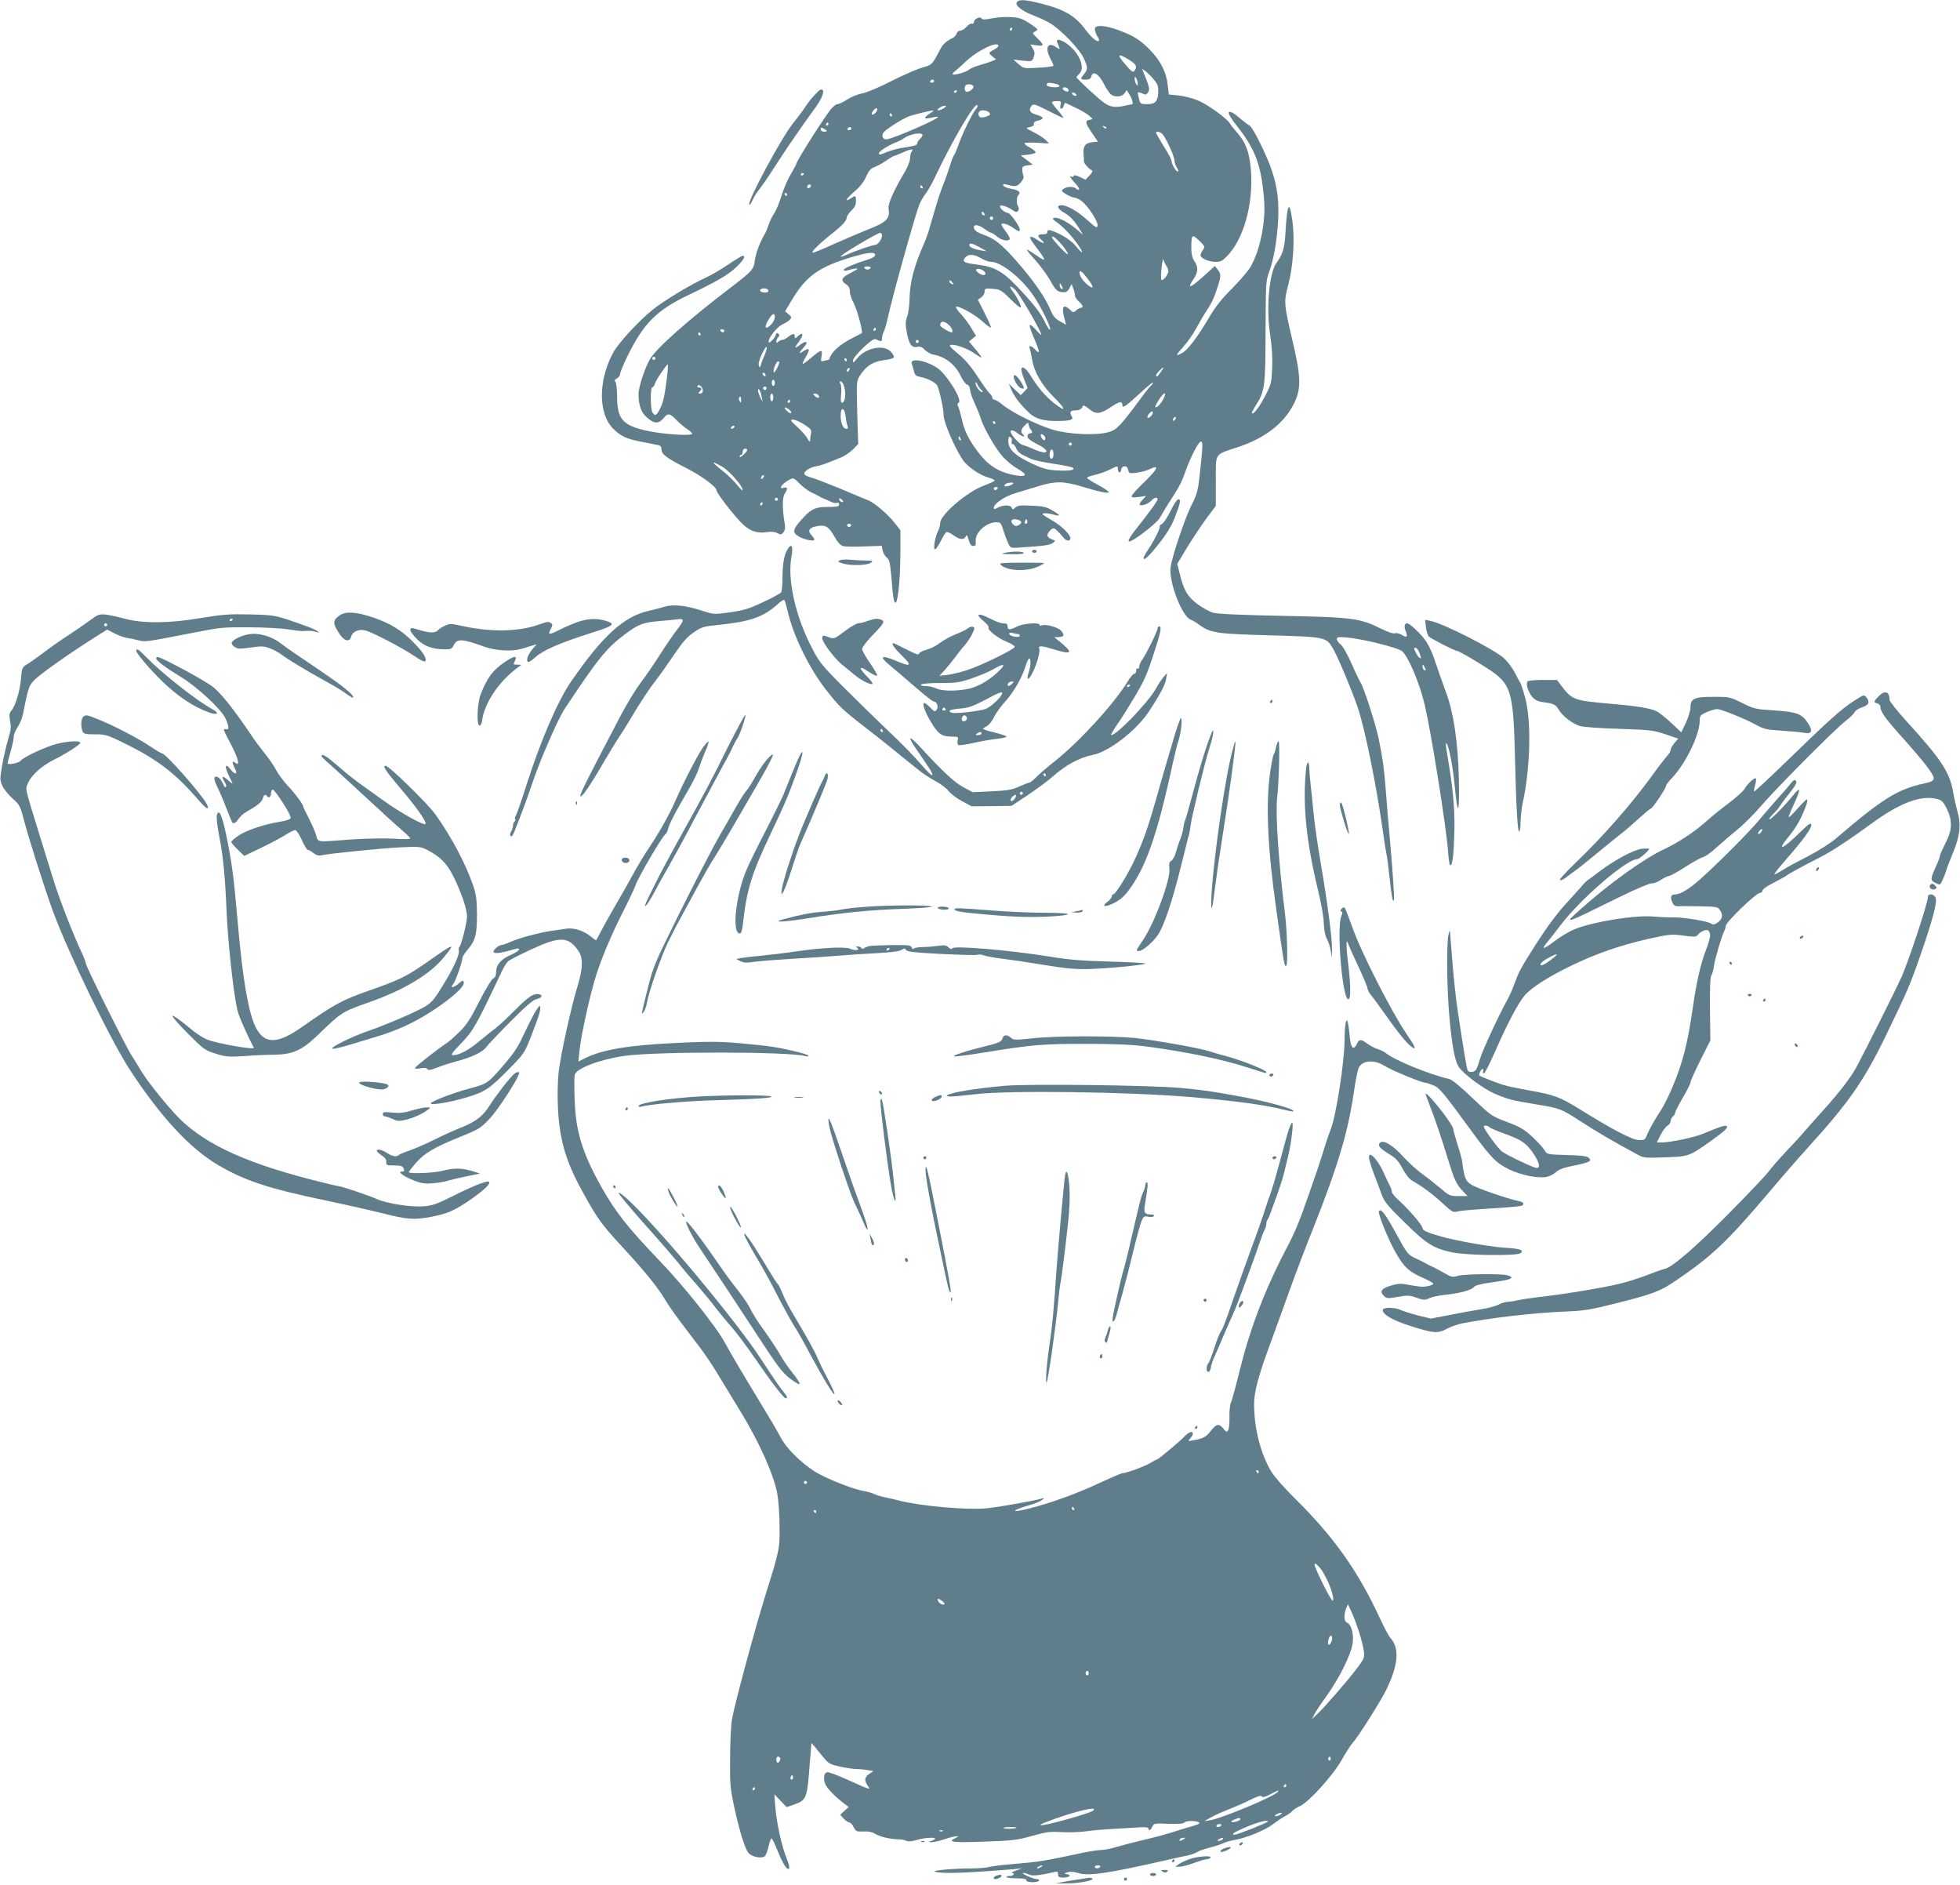 <?xml version="1.0" standalone="no"?>
<!DOCTYPE svg PUBLIC "-//W3C//DTD SVG 20010904//EN"
 "http://www.w3.org/TR/2001/REC-SVG-20010904/DTD/svg10.dtd">
<svg version="1.0" xmlns="http://www.w3.org/2000/svg"
 width="1280pt" height="1231pt" viewBox="0 0 1280 1231"
 preserveAspectRatio="xMidYMid meet">
<g transform="translate(0,1231) scale(0.1,-0.1)"
fill="#607d8b" stroke="none">
<path d="M6641 12296 c-16 -19 32 -58 106 -86 32 -12 81 -34 108 -50 71 -41
199 -174 224 -233 26 -60 26 -68 1 -100 -27 -33 -25 -37 11 -37 23 0 32 5 36
21 10 39 46 19 80 -45 17 -33 39 -66 49 -73 27 -20 71 -16 88 8 l14 21 15 -24
c20 -30 30 -68 20 -69 -4 0 -17 -3 -28 -5 -76 -19 -110 -16 -152 13 -38 26
-183 160 -183 169 0 2 9 13 20 24 39 39 -2 136 -82 194 -40 29 -74 35 -64 11
22 -54 22 -52 -8 -32 -54 36 -74 -5 -36 -76 11 -20 20 -41 20 -46 0 -4 -44
-11 -97 -13 -97 -6 -98 -5 -132 24 l-33 29 61 -7 c60 -6 61 -6 71 22 9 23 8
35 -5 57 l-16 27 40 -6 c50 -8 52 2 6 46 -35 34 -35 34 -13 46 20 11 19 13
-36 50 -49 32 -68 39 -123 42 -35 3 -91 -1 -125 -8 -47 -9 -63 -9 -68 0 -10
16 -50 -5 -50 -25 0 -8 -6 -12 -13 -9 -7 2 -23 -7 -35 -21 -12 -14 -30 -25
-41 -25 -10 0 -21 -9 -24 -20 -3 -11 -16 -24 -29 -30 -28 -11 -61 -40 -71 -60
-4 -8 -20 -37 -35 -65 -27 -46 -33 -51 -88 -66 -33 -9 -123 -48 -200 -87 -79
-41 -163 -76 -193 -82 -30 -5 -74 -24 -99 -40 -25 -17 -53 -30 -63 -30 -9 0
-30 -17 -46 -37 -56 -73 -223 -337 -223 -354 0 -3 -16 -33 -35 -65 -20 -33
-47 -96 -61 -141 -13 -44 -35 -97 -48 -116 -13 -19 -29 -52 -36 -73 -7 -22
-17 -46 -21 -54 -34 -55 -62 -129 -69 -178 -8 -63 -16 -71 -165 -185 -270
-206 -478 -390 -520 -462 -34 -57 -75 -183 -75 -230 1 -74 17 -118 56 -152 47
-41 75 -42 108 -3 29 35 41 33 91 -20 17 -17 45 -40 63 -52 17 -11 32 -24 32
-30 0 -17 -205 -3 -308 22 -148 35 -182 77 -182 223 0 47 -5 88 -11 94 -8 8
-5 14 10 22 12 7 21 20 21 30 0 9 20 59 45 110 107 219 192 305 402 405 179
85 259 132 311 181 49 48 64 75 42 75 -5 0 -46 -25 -92 -56 -45 -31 -114 -71
-153 -89 -93 -42 -265 -146 -341 -206 -93 -74 -225 -218 -261 -284 -98 -185
-96 -400 4 -497 52 -49 85 -64 184 -83 46 -9 94 -18 107 -21 15 -3 22 -12 22
-29 0 -31 36 -58 167 -124 99 -51 193 -121 193 -144 0 -16 93 -138 156 -205
55 -59 107 -78 177 -66 25 4 48 1 64 -7 22 -12 27 -11 40 6 10 14 12 31 8 55
-16 89 -17 171 -1 195 22 33 20 48 -4 40 -42 -13 -13 28 39 55 21 11 27 9 61
-26 21 -22 55 -47 76 -58 22 -10 46 -22 54 -27 8 -5 22 -12 30 -15 8 -3 27
-11 43 -19 15 -8 34 -12 42 -9 9 4 15 0 15 -10 0 -13 -12 -16 -70 -16 -85 0
-112 -12 -172 -79 -61 -67 -65 -87 -25 -112 35 -21 94 -35 104 -25 4 3 -4 17
-17 31 -29 31 -16 51 40 60 52 9 73 -4 110 -70 21 -37 40 -57 56 -61 14 -4 76
-5 139 -2 l113 4 6 -30 c4 -17 16 -38 27 -47 17 -13 22 -32 30 -125 11 -143
18 -179 30 -167 15 15 29 167 29 325 l0 146 -40 51 c-41 52 -129 127 -165 142
-11 4 -90 37 -175 73 -85 35 -174 70 -197 76 -23 6 -45 16 -49 22 -10 16 32
46 74 53 34 6 55 13 169 60 23 10 56 33 75 52 l33 34 -4 107 c-2 59 -4 153 -5
209 -1 97 0 103 29 144 39 55 83 80 153 88 30 3 57 11 59 18 3 7 -7 24 -21 38
-48 48 -164 23 -219 -46 -22 -28 -27 -30 -27 -14 0 26 127 148 146 141 8 -3
21 -9 29 -12 11 -4 15 0 15 16 0 12 5 31 11 42 6 12 19 57 29 102 31 140 167
627 202 726 7 19 25 51 40 71 15 19 44 69 63 110 114 241 257 485 277 473 5
-4 2 -15 -10 -28 -22 -25 -93 -171 -116 -241 -10 -27 -22 -55 -27 -61 -5 -6
-16 -36 -25 -65 -9 -30 -28 -85 -44 -124 -15 -38 -37 -104 -49 -145 -12 -41
-29 -100 -38 -130 -8 -30 -21 -68 -28 -85 -52 -121 -66 -161 -84 -230 -12 -45
-21 -112 -21 -154 -1 -42 -7 -94 -15 -116 -12 -32 -13 -52 -4 -100 14 -81 32
-108 68 -100 21 4 32 0 51 -20 13 -13 39 -28 59 -31 75 -14 141 -66 175 -139
14 -29 33 -55 42 -57 10 -2 18 -15 19 -33 1 -16 15 -57 31 -90 15 -33 33 -76
38 -95 19 -63 98 -200 144 -251 25 -28 69 -64 99 -81 63 -35 60 -53 -6 -43
-113 17 -187 63 -258 159 -59 79 -87 137 -102 211 -8 33 -18 68 -23 79 -7 13
-6 21 3 27 27 17 -84 193 -144 229 -83 52 -179 64 -162 22 4 -9 10 -30 14 -47
5 -24 13 -31 44 -37 44 -9 88 -31 105 -51 13 -15 45 -157 44 -196 0 -45 69
-208 125 -293 30 -45 112 -102 171 -117 23 -7 40 -16 38 -20 -3 -4 -34 -18
-68 -31 -110 -39 -288 -191 -288 -245 0 -14 -7 -39 -15 -55 -9 -16 -18 -51
-22 -76 -8 -59 7 -53 42 16 14 27 29 52 35 55 6 4 26 -5 45 -19 39 -30 73 -34
82 -8 6 13 10 7 19 -23 8 -29 16 -40 30 -40 16 0 18 6 16 34 -4 55 70 121 136
121 26 0 30 -5 46 -57 10 -32 25 -70 32 -85 14 -27 15 -28 92 -22 140 9 180
15 198 29 18 13 18 14 -8 24 -16 6 -28 17 -28 25 0 16 26 46 41 46 9 0 36 -25
67 -64 16 -20 42 -21 42 -1 0 26 -61 85 -129 123 -52 29 -61 38 -44 40 12 2
39 -1 59 -7 54 -15 53 -7 -2 25 -40 24 -62 29 -136 32 -73 4 -92 1 -107 -12
-16 -15 -19 -15 -24 -1 -8 19 -53 20 -89 1 -23 -12 -28 -13 -28 -1 0 26 74 76
145 96 39 12 106 32 149 45 107 33 161 33 281 -3 118 -36 175 -47 175 -36 0 5
-31 26 -70 47 -38 20 -70 41 -70 46 0 5 23 13 50 19 28 6 73 22 100 36 48 24
50 24 50 6 0 -29 18 -35 22 -9 4 32 42 31 46 -1 4 -22 7 -23 53 -18 27 3 65
13 84 22 69 34 60 8 -27 -78 -49 -46 -88 -90 -88 -97 0 -9 12 -10 48 -5 l47 7
-24 -26 c-14 -14 -22 -29 -18 -32 10 -11 57 6 75 26 17 21 42 27 42 11 0 -12
-51 -82 -132 -184 -62 -78 -74 -106 -35 -86 50 26 168 121 181 147 8 15 29 50
47 79 78 120 95 151 120 223 37 103 89 202 103 197 12 -5 12 -25 -8 -207 -12
-112 -17 -133 -53 -205 -44 -86 -127 -332 -138 -408 -14 -94 74 -323 132 -344
10 -3 32 -16 48 -28 81 -59 112 -64 486 -74 346 -10 351 -11 395 -87 31 -53
125 -277 161 -384 47 -140 120 -499 163 -800 11 -80 23 -152 25 -160 3 -8 12
-78 20 -154 14 -129 20 -156 28 -145 5 6 -10 223 -28 419 -8 91 -20 226 -25
300 -11 146 -19 199 -45 330 -19 95 -97 338 -119 372 -8 13 -36 70 -61 128
-27 61 -57 113 -71 123 -13 10 -24 26 -24 34 0 13 11 15 68 10 100 -8 333 -67
359 -89 42 -39 113 -206 147 -349 43 -184 140 -792 152 -951 4 -54 10 -98 14
-98 15 0 22 48 27 188 6 142 -4 278 -33 457 -8 50 -17 106 -20 125 -3 21 -2
31 3 25 16 -17 42 -155 54 -285 19 -205 32 -172 26 65 -6 235 -36 429 -83 552
-14 38 -36 100 -49 138 -41 126 -63 174 -94 214 -35 45 -97 101 -111 101 -18
0 -22 -22 -10 -51 16 -38 7 -46 -25 -25 -14 9 -34 14 -45 11 -11 -4 -46 8 -87
28 -142 71 -186 77 -668 86 -244 5 -406 12 -432 20 -22 6 -68 31 -101 55 -66
49 -91 91 -117 197 l-17 67 62 103 c35 57 91 143 126 190 l64 86 0 161 c0 189
-11 171 140 221 181 59 307 157 371 287 47 96 46 170 -9 404 -58 248 -59 257
-28 373 31 120 42 289 27 406 -19 150 -35 128 -46 -66 -6 -105 -17 -142 -59
-200 -48 -66 -68 -298 -41 -470 11 -74 16 -148 13 -215 -4 -98 -6 -107 -46
-184 -41 -77 -76 -123 -87 -112 -2 2 11 28 30 57 55 87 59 120 60 481 1 310 2
328 23 383 30 82 51 202 59 337 6 125 -4 212 -39 320 -30 96 -125 287 -147
300 -11 5 -41 28 -66 50 -49 43 -79 52 -68 23 3 -10 27 -45 53 -78 119 -152
156 -251 175 -475 13 -145 -26 -336 -89 -444 -15 -25 -69 -88 -119 -139 -68
-67 -109 -119 -152 -192 -76 -129 -139 -211 -175 -230 -46 -24 -45 -19 8 41
28 31 65 84 83 118 18 33 48 86 68 116 36 54 49 83 77 169 18 58 18 74 -4 101
l-18 23 -80 -72 c-82 -74 -104 -79 -60 -14 31 45 33 78 6 118 -14 21 -20 47
-20 87 0 87 5 92 51 47 38 -37 39 -40 25 -61 -9 -12 -16 -28 -16 -35 0 -19 54
-43 98 -43 33 0 46 7 75 37 108 111 171 334 157 551 -9 125 -33 192 -95 261
-18 20 -36 43 -41 52 -18 34 -151 130 -213 154 -35 14 -92 29 -126 32 l-62 6
-7 60 c-8 83 -45 157 -112 227 -66 69 -111 97 -212 134 -92 33 -152 35 -152 6
0 -12 7 -32 16 -46 9 -13 14 -27 11 -30 -11 -12 -48 19 -87 71 -67 91 -138
133 -288 171 -108 27 -145 30 -161 10z m-31 -176 c0 -5 -5 -10 -11 -10 -5 0
-7 5 -4 10 3 6 8 10 11 10 2 0 4 -4 4 -10z m-90 -110 c0 -5 -13 -16 -30 -25
-36 -19 -36 -22 -7 -45 l22 -18 -30 -12 c-16 -7 -52 -18 -79 -26 -26 -7 -55
-19 -65 -27 -18 -17 -100 -41 -109 -32 -3 3 3 12 14 19 10 8 41 36 69 62 74
73 215 141 215 104z m853 -90 c47 -30 54 -43 38 -69 -11 -18 -21 -11 -71 49
-48 57 -37 63 33 20z m162 -129 c23 -27 30 -44 29 -75 -1 -66 -17 -86 -69 -86
-49 0 -50 1 -60 49 -8 36 -10 35 42 14 6 -2 16 5 22 16 11 20 6 37 -34 135 -8
19 -8 19 16 1 13 -10 38 -34 54 -54z m-105 -26 c0 -17 -2 -17 -10 -5 -5 8 -10
24 -10 35 0 17 2 17 10 5 5 -8 10 -24 10 -35z m-1330 15 c0 -5 -7 -10 -16 -10
-8 0 -12 5 -9 10 3 6 10 10 16 10 5 0 9 -4 9 -10z m789 -16 c39 -8 41 -24 2
-24 -37 0 -62 10 -55 21 6 11 12 11 53 3z m-533 -16 c8 -12 -21 -38 -43 -38
-13 0 -18 32 -6 43 10 11 41 8 49 -5z m619 -19 c4 -6 5 -12 2 -15 -7 -7 -37 7
-37 17 0 13 27 11 35 -2z m-725 -13 c0 -3 -4 -8 -10 -11 -5 -3 -10 -1 -10 4 0
6 5 11 10 11 6 0 10 -2 10 -4z m780 -27 c0 -4 -7 -6 -15 -3 -8 4 -15 10 -15
15 0 4 7 6 15 3 8 -4 15 -10 15 -15z m-104 -64 c-4 -15 -2 -25 5 -25 6 0 13 9
16 20 3 12 8 19 12 18 3 -2 32 -16 64 -31 32 -14 72 -38 88 -51 28 -24 28 -25
7 -28 -34 -5 -32 -20 12 -84 l40 -59 -32 -3 c-49 -5 -65 -24 -62 -74 2 -24 3
-48 3 -54 1 -13 36 -51 52 -56 7 -2 2 -15 -15 -33 l-27 -28 -36 17 c-25 12
-39 14 -41 7 -2 -6 -8 -9 -13 -5 -20 12 -7 -12 23 -43 17 -18 28 -36 25 -40
-4 -4 -13 -1 -19 5 -16 16 -60 15 -82 -1 -17 -13 -16 -15 16 -35 20 -12 43
-22 53 -22 9 0 30 -9 46 -21 41 -29 111 -135 107 -161 -3 -20 -10 -16 -66 34
-66 60 -133 98 -170 98 -35 0 -26 -24 18 -49 39 -22 68 -53 106 -116 l18 -30
-35 31 c-49 45 -125 86 -151 82 -20 -3 -18 -7 25 -38 26 -19 73 -67 104 -107
61 -79 68 -112 9 -40 -32 40 -105 85 -163 102 -17 5 -23 2 -23 -9 0 -11 -9
-16 -30 -16 -35 0 -38 -10 -10 -35 32 -29 15 -29 -26 -1 -53 36 -61 22 -19
-32 82 -108 84 -119 10 -67 -27 19 -53 35 -58 35 -5 0 19 -30 52 -66 33 -37
76 -95 96 -129 39 -71 50 -81 87 -83 21 -1 31 5 42 26 l14 27 11 -28 c6 -16
11 -36 11 -46 0 -9 11 -27 25 -39 27 -23 33 -42 13 -42 -6 0 -20 -7 -30 -17
-17 -15 -20 -15 -41 5 -46 44 -58 15 -31 -75 l6 -23 -40 22 c-32 18 -45 34
-63 77 -32 78 -110 190 -217 312 -96 110 -145 150 -215 175 -48 17 -67 31 -67
50 0 22 33 16 70 -11 19 -14 38 -25 43 -25 5 0 22 -11 39 -25 29 -25 72 -33
82 -16 3 4 -8 26 -24 47 -16 21 -30 42 -30 47 0 15 37 6 72 -18 41 -28 48 -30
48 -14 0 21 -63 109 -78 109 -18 0 -52 28 -52 43 0 13 49 -1 81 -24 21 -15 29
-16 37 -6 7 8 7 18 2 27 -14 21 -12 64 2 78 17 17 0 31 -52 40 -24 4 -45 13
-48 21 -3 9 2 11 14 8 66 -18 73 -17 99 10 15 17 23 34 19 43 -4 8 -7 26 -8
40 -1 21 4 26 34 30 l35 5 -39 30 -40 30 47 5 c26 3 49 9 50 15 1 5 -15 19
-35 30 -21 11 -38 24 -38 29 0 5 36 6 80 4 l80 -5 -20 22 c-12 12 -46 35 -78
51 -56 28 -56 29 -27 34 20 4 29 11 27 22 -1 10 8 17 28 21 41 9 38 24 -9 37
-44 12 -56 30 -36 57 13 17 18 16 108 -29 52 -27 97 -48 101 -48 4 0 -11 21
-33 46 -23 26 -41 51 -41 55 0 5 14 9 31 9 28 0 31 -2 25 -25z m-760 -20 c-11
-8 -27 -15 -35 -15 -13 1 -12 4 3 15 11 8 27 15 35 15 13 -1 12 -4 -3 -15z
m-450 -33 c-23 -23 -33 -6 -10 19 12 13 20 16 22 9 3 -7 -3 -19 -12 -28z m357
-3 c-45 -28 -41 -39 8 -28 23 6 43 8 45 6 11 -11 -302 -147 -338 -147 -24 0
-34 26 -17 46 17 21 114 83 159 102 30 12 138 39 165 41 6 0 -5 -9 -22 -20z
m387 6 c10 -12 7 -16 -16 -25 -15 -6 -33 -9 -41 -6 -14 6 -18 28 -6 39 12 12
50 7 63 -8z m-635 -15 c3 -5 1 -10 -4 -10 -6 0 -11 5 -11 10 0 6 2 10 4 10 3
0 8 -4 11 -10z m-415 -60 c0 -5 -5 -10 -11 -10 -5 0 -7 5 -4 10 3 6 8 10 11
10 2 0 4 -4 4 -10z m1815 -28 c-3 -3 -11 0 -18 7 -9 10 -8 11 6 5 10 -3 15 -9
12 -12z m-1825 -17 c0 -3 -9 -5 -20 -5 -11 0 -20 7 -20 15 0 13 4 14 20 5 11
-6 20 -13 20 -15z m160 15 c0 -5 -7 -10 -16 -10 -8 0 -12 5 -9 10 3 6 10 10
16 10 5 0 9 -4 9 -10z m2033 -37 c23 -27 77 -145 77 -171 0 -12 7 -34 16 -47
10 -15 12 -25 5 -25 -12 0 -41 51 -41 72 0 7 -22 49 -50 93 -27 44 -50 83 -50
88 0 13 27 7 43 -10z m-1569 -2 c3 -4 -3 -16 -14 -26 -11 -10 -20 -24 -20 -31
0 -12 -15 -17 -100 -30 -25 -3 -67 -15 -93 -25 -55 -22 -57 -22 -57 -9 0 12
62 51 110 70 19 7 42 19 50 25 33 27 113 44 124 26z m-71 -113 c-6 -7 -10 -26
-10 -43 0 -16 -14 -53 -31 -82 -77 -130 -114 -213 -109 -246 10 -65 -12 -88
-136 -136 -61 -25 -165 -69 -229 -98 -64 -29 -122 -53 -129 -53 -18 0 35 53
116 118 79 62 104 90 105 113 0 8 14 28 30 44 22 21 30 38 30 62 0 38 -2 39
-35 17 -45 -29 -26 3 27 47 34 29 59 61 74 95 17 39 30 54 53 62 17 6 51 25
75 41 25 17 47 31 51 31 3 0 22 8 43 17 71 32 94 36 75 11z m-703 -142 c0 -3
-4 -8 -10 -11 -5 -3 -10 -1 -10 4 0 6 5 11 10 11 6 0 10 -2 10 -4z m41 -89
c-13 -13 -26 -3 -16 12 3 6 11 8 17 5 6 -4 6 -10 -1 -17z m734 3 c3 -5 1 -10
-4 -10 -6 0 -11 5 -11 10 0 6 2 10 4 10 3 0 8 -4 11 -10z m-885 -50 c0 -5 -2
-10 -4 -10 -3 0 -8 5 -11 10 -3 6 -1 10 4 10 6 0 11 -4 11 -10z m1290 -131 c0
-6 -4 -7 -10 -4 -5 3 -10 11 -10 16 0 6 5 7 10 4 6 -3 10 -11 10 -16z m54 -30
c-3 -5 -10 -7 -15 -3 -5 3 -7 10 -3 15 3 5 10 7 15 3 5 -3 7 -10 3 -15z m-724
-107 c0 -25 -28 -62 -48 -62 -18 -1 -125 -37 -184 -64 -74 -32 -35 0 85 71 67
40 128 73 135 73 6 0 12 -8 12 -18z m1184 -72 c19 -25 33 -47 30 -50 -7 -6
-104 98 -104 111 0 16 37 -14 74 -61z m-544 -6 l45 -25 -40 6 c-45 8 -75 21
-75 35 0 16 22 11 70 -16z m-686 -43 c8 -12 -12 -26 -59 -40 -74 -23 -145 -53
-145 -63 0 -5 8 -7 18 -5 43 12 72 17 72 12 0 -2 -22 -16 -50 -30 -56 -28 -62
-47 -25 -71 18 -12 25 -25 25 -48 0 -17 11 -50 24 -72 21 -37 63 -191 54 -199
-1 -1 -25 -14 -53 -28 -94 -48 -145 -93 -160 -144 0 -1 -13 -5 -28 -8 -28 -7
-28 -7 -22 29 9 47 -2 46 -66 -9 -29 -25 -54 -43 -57 -41 -2 3 8 25 23 50 29
50 20 60 -24 29 -28 -19 -22 -4 12 34 28 32 13 41 -23 15 -41 -31 -46 -27 -16
12 37 50 34 75 -6 39 -17 -15 -18 -15 -18 0 0 22 -12 21 -43 -3 -14 -11 -31
-20 -39 -20 -8 0 -19 -5 -26 -12 -9 -9 -12 -9 -12 3 0 8 5 20 12 27 9 9 9 15
1 23 -8 8 -13 6 -17 -9 -4 -11 -15 -27 -26 -37 -17 -15 -20 -15 -20 -3 0 26
59 97 92 111 18 8 39 21 47 30 12 15 10 19 -9 35 l-23 19 37 62 c99 169 182
229 411 296 86 25 131 30 139 16z m702 -32 c17 -10 43 -19 58 -19 65 0 201
-110 276 -222 53 -79 113 -203 108 -220 -3 -7 -19 17 -37 54 -21 46 -63 102
-130 175 -138 152 -184 180 -321 197 -76 9 -90 19 -65 46 22 24 59 20 111 -11z
m1200 -44 c8 -11 14 -27 14 -36 0 -21 -36 -66 -45 -57 -4 4 -4 40 1 80 4 40
10 64 12 53 2 -11 11 -29 18 -40z m-1931 -15 c-3 -5 -12 -10 -20 -10 -8 0 -17
5 -20 10 -4 6 5 10 20 10 15 0 24 -4 20 -10z m745 -25 c8 -10 8 -15 0 -20 -13
-8 -63 22 -55 35 7 11 41 2 55 -15z m674 -46 c42 -55 42 -73 -1 -39 -29 23
-52 56 -53 78 0 22 15 12 54 -39z m-884 -24 c11 -13 10 -14 -4 -9 -9 3 -16 10
-16 15 0 13 6 11 20 -6z m720 -38 c0 -5 -4 -5 -10 -2 -5 3 -10 14 -10 23 0 15
2 15 10 2 5 -8 10 -19 10 -23z m-313 -6 c27 -23 173 -273 173 -297 0 -4 -15
10 -34 32 -19 21 -37 36 -41 32 -4 -3 9 -43 29 -89 38 -87 39 -107 6 -71 -25
27 -45 29 -35 5 4 -10 10 -41 15 -69 14 -84 64 -171 146 -251 79 -79 77 -98
-4 -34 -56 45 -105 102 -152 179 -30 50 -60 68 -60 37 0 -8 9 -38 20 -66 l21
-52 -22 -24 -23 -23 -39 37 -39 38 16 -38 c18 -44 56 -95 113 -149 44 -43 95
-58 193 -57 79 1 103 8 90 29 -17 26 -11 40 18 40 30 0 47 9 53 28 3 8 17 2
42 -19 45 -37 73 -34 148 17 51 34 69 36 69 8 0 -22 24 -6 118 81 45 42 82 72
82 67 0 -5 -7 -15 -15 -22 -8 -7 -38 -44 -67 -84 -127 -172 -155 -203 -206
-217 -81 -24 -260 -16 -366 15 -103 31 -268 113 -327 162 -23 19 -47 34 -55
34 -8 0 -14 6 -14 14 0 7 -8 20 -17 27 -9 8 -44 57 -78 109 -43 66 -82 112
-128 150 -53 44 -63 56 -47 58 31 5 114 -26 159 -59 23 -16 41 -26 41 -23 0 3
-18 28 -41 55 l-41 49 23 19 23 18 -29 48 c-15 27 -46 68 -68 92 -22 24 -37
46 -34 49 11 12 120 -47 169 -91 28 -25 54 -45 58 -45 5 0 -12 41 -38 92 l-46
91 22 15 c12 8 22 25 22 37 0 21 4 23 52 19 48 -3 56 -7 115 -65 34 -35 65
-60 68 -57 8 8 -19 62 -52 106 -26 35 -20 42 14 13z m-1609 -8 c2 -8 -6 -13
-22 -13 -28 0 -43 15 -24 23 20 8 41 3 46 -10z m42 -175 c0 -12 -10 -32 -22
-45 -41 -43 -52 -22 -17 33 24 39 39 44 39 12z m1137 -50 c20 -19 31 -48 18
-48 -15 0 -75 36 -75 45 0 31 26 32 57 3z m-477 -28 c0 -5 -5 -10 -11 -10 -5
0 -7 5 -4 10 3 6 8 10 11 10 2 0 4 -4 4 -10z m-990 -10 c0 -5 -4 -10 -9 -10
-6 0 -13 5 -16 10 -3 6 1 10 9 10 9 0 16 -4 16 -10z m-155 -20 c3 -5 1 -10 -4
-10 -6 0 -11 5 -11 10 0 6 2 10 4 10 3 0 8 -4 11 -10z m1425 -50 c0 -5 -4 -10
-10 -10 -5 0 -10 5 -10 10 0 6 5 10 10 10 6 0 10 -4 10 -10z m-1006 -87 c-10
-21 -21 -49 -24 -63 -6 -21 -8 -22 -14 -8 -5 11 2 39 19 75 15 32 29 53 32 46
2 -6 -4 -28 -13 -50z m-714 -23 c0 -5 -4 -10 -10 -10 -5 0 -10 5 -10 10 0 6 5
10 10 10 6 0 10 -4 10 -10z m1250 -10 c0 -5 -2 -10 -4 -10 -3 0 -8 5 -11 10
-3 6 -1 10 4 10 6 0 11 -4 11 -10z m-440 -14 c0 -16 -34 -78 -37 -68 -6 16 16
72 28 72 5 0 9 -2 9 -4z m-735 -108 c-16 -122 -24 -156 -46 -200 -22 -43 -33
-47 -49 -19 -13 24 -13 161 -1 161 5 0 13 10 17 23 7 24 76 127 85 127 3 0 0
-42 -6 -92z m1187 50 c-7 -7 -12 -8 -12 -2 0 14 12 26 19 19 2 -3 -1 -11 -7
-17z m2038 -8 c-22 -31 -30 -37 -30 -20 0 9 39 50 48 50 2 0 -6 -13 -18 -30z
m-2580 -21 c0 -6 -4 -7 -10 -4 -5 3 -10 11 -10 16 0 6 5 7 10 4 6 -3 10 -11
10 -16z m60 -49 c0 -11 -4 -20 -10 -20 -5 0 -10 9 -10 20 0 11 5 20 10 20 6 0
10 -9 10 -20z m450 -16 c18 -46 10 -114 -12 -114 -7 0 -9 20 -5 53 3 29 1 61
-4 70 -7 11 -6 17 1 17 6 0 15 -12 20 -26z m900 -31 c9 -8 11 -12 3 -13 -15 0
-43 39 -42 60 0 9 5 4 12 -10 6 -14 18 -30 27 -37z m-1820 -4 c0 -11 -7 -19
-17 -19 -13 0 -14 3 -5 12 17 17 15 28 -4 28 -8 0 -12 5 -9 10 10 16 35 -8 35
-31z m414 10 c-3 -5 -10 -7 -15 -3 -5 3 -7 10 -3 15 3 5 10 7 15 3 5 -3 7 -10
3 -15z m-30 -49 l6 -35 -15 30 c-16 34 -20 64 -6 50 5 -6 12 -26 15 -45z
m2622 -18 c-16 -31 -44 -58 -51 -50 -3 2 9 26 27 53 33 50 51 48 24 -3z
m-2546 13 c0 -14 -4 -25 -10 -25 -5 0 -10 11 -10 25 0 14 5 25 10 25 6 0 10
-11 10 -25z m295 14 c12 -19 -5 -23 -22 -6 -16 16 -16 17 -1 17 9 0 20 -5 23
-11z m-505 -31 c0 -18 -2 -20 -9 -8 -6 8 -7 18 -5 22 9 14 14 9 14 -14z m320
-8 c0 -5 -5 -10 -11 -10 -5 0 -7 5 -4 10 3 6 8 10 11 10 2 0 4 -4 4 -10z m-6
-55 c11 -8 16 -18 12 -22 -3 -4 -16 3 -28 15 -25 25 -13 29 16 7z m369 -47 c2
-24 8 -51 12 -60 5 -13 2 -18 -9 -18 -20 0 -36 39 -36 84 0 63 25 58 33 -6z
m1993 4 c-23 -23 -33 -6 -10 19 12 13 20 16 22 9 3 -7 -3 -19 -12 -28z m156
-24 c-7 -7 -12 -8 -12 -2 0 14 12 26 19 19 2 -3 -1 -11 -7 -17z m-2420 -30
c45 -29 49 -35 44 -61 -3 -16 -6 -37 -6 -46 -1 -9 -7 -3 -16 14 -8 17 -39 51
-67 77 -46 42 -49 48 -28 48 13 0 46 -14 73 -32z m1248 12 c0 -5 -2 -10 -4
-10 -3 0 -8 5 -11 10 -3 6 -1 10 4 10 6 0 11 -4 11 -10z m231 -44 c14 -15 11
-26 -6 -26 -8 0 -15 -9 -15 -19 0 -13 19 -29 65 -52 96 -48 67 -75 -31 -29
-23 10 -53 22 -67 25 -22 6 -77 68 -77 88 0 13 22 7 47 -13 28 -22 55 -28 35
-8 -18 18 -15 35 10 60 22 22 23 22 26 3 2 -11 8 -24 13 -29z m-1936 14 c-3
-5 -11 -10 -16 -10 -6 0 -7 5 -4 10 3 6 11 10 16 10 6 0 7 -4 4 -10z m2030
-80 c-5 -8 -11 -6 -20 7 -17 23 -7 39 12 20 9 -8 12 -20 8 -27z m-551 4 c3 -8
2 -12 -4 -9 -6 3 -10 10 -10 16 0 14 7 11 14 -7z m333 -15 c-3 -11 0 -19 7
-19 6 0 16 -12 22 -27 6 -16 24 -34 40 -42 16 -7 41 -20 56 -27 15 -8 81 -22
147 -32 66 -10 124 -22 128 -26 16 -16 -21 -22 -100 -18 -71 4 -94 11 -174 48
-123 59 -162 105 -144 172 1 2 6 0 12 -4 6 -3 9 -15 6 -25z m393 -19 c0 -5 -4
-10 -10 -10 -5 0 -10 5 -10 10 0 6 5 10 10 10 6 0 10 -4 10 -10z m-2120 -38
c0 -5 -11 -19 -25 -32 -14 -13 -25 -18 -25 -12 0 7 5 12 10 12 6 0 10 9 10 20
0 11 7 20 15 20 8 0 15 -4 15 -8z m2000 -27 c0 -28 -15 -41 -23 -21 -8 19 3
57 14 50 5 -3 9 -16 9 -29z m-2166 -81 c46 -25 136 -127 136 -153 0 -8 -15 6
-34 30 -18 24 -61 66 -95 93 -56 45 -67 56 -57 56 2 0 24 -12 50 -26z m268
-76 c-7 -7 -12 -8 -12 -2 0 14 12 26 19 19 2 -3 -1 -11 -7 -17z m1633 -37
c-16 -14 -55 -23 -55 -13 0 12 17 20 45 21 11 1 15 -3 10 -8z m-100 -31 c-3
-5 -10 -10 -16 -10 -5 0 -9 5 -9 10 0 6 7 10 16 10 8 0 12 -4 9 -10z m-1435
-70 c0 -5 -4 -10 -10 -10 -5 0 -10 5 -10 10 0 6 5 10 10 10 6 0 10 -4 10 -10z
m426 -17 c-7 -7 -26 7 -26 19 0 6 6 6 15 -2 9 -7 13 -15 11 -17z m-526 -13 c0
-5 -5 -10 -11 -10 -5 0 -7 5 -4 10 3 6 8 10 11 10 2 0 4 -4 4 -10z m1674 -106
c21 -8 20 -21 -3 -34 -15 -7 -23 -6 -35 6 -26 26 -2 43 38 28z m52 -21 c-10
-10 -19 5 -10 18 6 11 8 11 12 0 2 -7 1 -15 -2 -18z m-1148 -14 c-2 -6 -8 -10
-13 -10 -5 0 -11 4 -13 10 -2 6 4 11 13 11 9 0 15 -5 13 -11z m3711 -830 c14
-39 14 -42 1 -34 -6 3 -17 19 -25 36 -13 25 -13 29 -1 29 8 0 19 -14 25 -31z
m41 -112 c0 -5 -4 -5 -10 -2 -5 3 -10 14 -10 23 0 15 2 15 10 2 5 -8 10 -19
10 -23z"/>
<path d="M6620 9850 c0 -21 29 -68 46 -74 27 -10 27 0 0 43 -25 39 -46 53 -46
31z"/>
<path d="M5324 11694 c-21 -21 -49 -57 -63 -79 -14 -22 -51 -72 -82 -110 -77
-96 -302 -515 -286 -532 4 -3 13 10 21 29 9 20 26 49 39 64 21 27 47 64 72
102 44 69 129 198 164 247 23 33 53 76 66 95 13 19 38 53 54 75 51 67 77 123
63 137 -9 9 -20 2 -48 -28z"/>
<path d="M7645 8975 c-20 -41 -45 -80 -57 -86 -11 -6 -17 -13 -14 -16 6 -7
-37 -95 -75 -150 -52 -76 -34 -86 27 -15 77 90 121 157 146 222 36 94 42 120
24 120 -9 0 -30 -32 -51 -75z"/>
<path d="M5145 8726 c-24 -36 -34 -94 -35 -191 0 -44 -4 -85 -8 -92 -4 -7 -57
-36 -117 -64 -93 -44 -126 -54 -216 -67 -106 -15 -106 -15 -186 11 -110 35
-186 43 -248 24 -28 -8 -72 -20 -100 -26 -162 -37 -299 -162 -506 -462 -84
-120 -200 -390 -289 -669 -34 -107 -66 -200 -72 -207 -5 -7 -7 -17 -4 -22 4
-5 2 -12 -4 -16 -5 -3 -10 -15 -10 -26 0 -10 -5 -28 -12 -39 -12 -18 -5 -40 8
-27 7 6 75 182 104 267 40 118 59 168 94 255 60 146 117 267 146 310 214 323
270 392 388 481 92 69 118 79 232 89 41 3 92 8 113 11 49 7 48 -4 -7 -75 -24
-32 -72 -102 -107 -157 -34 -54 -89 -135 -123 -179 -33 -44 -94 -143 -134
-220 -207 -395 -262 -503 -262 -521 0 -26 61 61 145 206 37 63 81 136 98 162
18 26 52 80 76 120 83 139 126 203 175 267 27 34 81 111 120 169 55 81 84 114
127 143 51 35 63 39 164 49 205 21 291 51 385 136 21 19 41 31 43 26 3 -4 12
-37 21 -73 37 -162 142 -375 251 -514 89 -113 101 -125 275 -260 57 -44 125
-98 152 -120 46 -38 94 -77 186 -150 24 -19 70 -49 102 -66 33 -17 71 -46 84
-63 13 -18 53 -48 88 -67 l63 -34 130 1 131 2 107 71 c58 39 130 92 158 117
90 80 175 126 267 145 105 21 281 158 363 280 74 112 110 180 115 217 l5 37
-22 -25 c-12 -14 -35 -49 -51 -78 -53 -92 -255 -302 -291 -302 -6 0 21 45 60
100 10 14 50 79 90 145 59 97 83 149 123 272 50 152 59 193 40 193 -5 0 -10
-6 -10 -13 0 -16 -71 -162 -99 -202 -12 -16 -21 -38 -21 -48 0 -10 -4 -15 -10
-12 -5 3 -10 -3 -10 -14 0 -12 -6 -21 -13 -21 -7 0 -26 -22 -42 -49 -86 -142
-310 -388 -472 -518 -51 -40 -108 -89 -126 -108 -19 -19 -39 -35 -44 -35 -6 0
-36 -12 -67 -26 -46 -21 -75 -26 -179 -31 l-124 -6 -62 33 c-59 31 -138 106
-289 270 -28 30 -53 52 -57 49 -3 -3 13 -33 35 -65 101 -146 112 -164 108
-175 -2 -6 -34 24 -70 67 -37 44 -130 140 -209 214 -78 74 -212 205 -298 291
-144 144 -160 164 -208 257 -107 204 -161 442 -135 592 13 73 3 96 -23 56z
m2235 -890 c0 -3 -4 -8 -10 -11 -5 -3 -10 -1 -10 4 0 6 5 11 10 11 6 0 10 -2
10 -4z m-1615 -296 c3 -5 1 -10 -4 -10 -6 0 -11 5 -11 10 0 6 2 10 4 10 3 0 8
-4 11 -10z m1065 -290 c0 -5 -2 -10 -4 -10 -3 0 -8 5 -11 10 -3 6 -1 10 4 10
6 0 11 -4 11 -10z m-150 -120 c0 -5 -4 -10 -10 -10 -5 0 -10 5 -10 10 0 6 5
10 10 10 6 0 10 -4 10 -10z m-50 -30 c-11 -20 -30 -28 -30 -12 0 11 22 32 32
32 5 0 4 -9 -2 -20z"/>
<path d="M6740 8710 c0 -5 7 -10 15 -10 8 0 15 5 15 10 0 6 -7 10 -15 10 -8 0
-15 -4 -15 -10z"/>
<path d="M6560 8700 c-27 -6 -15 -8 48 -9 53 -1 81 3 77 9 -7 11 -72 11 -125
0z"/>
<path d="M5486 8652 c-18 -8 -16 -10 14 -20 48 -17 162 -15 186 3 18 13 15 14
-31 15 -27 0 -72 2 -100 5 -27 3 -59 1 -69 -3z"/>
<path d="M6540 8618 c48 -39 177 -41 249 -3 17 8 31 17 31 18 0 2 -68 3 -150
3 -143 -1 -150 -2 -130 -18z"/>
<path d="M2220 8293 c-48 -33 -49 -53 -3 -122 32 -49 67 -56 77 -16 8 31 48
48 90 39 39 -8 243 -114 318 -165 61 -41 78 -47 78 -26 -1 22 -26 58 -80 113
-75 77 -150 123 -260 161 -108 37 -182 43 -220 16z"/>
<path d="M580 8254 c-36 -26 -96 -68 -135 -93 -38 -24 -104 -70 -145 -101 -41
-31 -93 -68 -116 -83 -41 -25 -41 -26 -47 -99 -6 -78 -37 -180 -63 -209 -12
-13 -15 -28 -10 -56 10 -57 9 -63 -13 -137 -11 -38 -28 -112 -37 -164 -15 -89
-15 -97 2 -134 10 -22 40 -59 66 -82 47 -41 50 -47 78 -154 32 -121 138 -454
189 -591 104 -279 377 -840 500 -1028 199 -304 390 -511 573 -619 173 -103
338 -157 712 -234 110 -23 269 -59 355 -80 173 -44 212 -47 330 -25 107 21
156 43 265 120 87 62 124 99 108 109 -13 8 -112 -32 -237 -95 -102 -51 -130
-61 -190 -66 -81 -6 -238 18 -300 46 -54 24 -224 82 -255 86 -14 2 -95 21
-180 43 -457 118 -725 248 -891 433 -89 98 -184 220 -219 279 -14 24 -40 66
-58 94 -41 62 -302 587 -302 607 0 8 -14 43 -31 79 -47 98 -142 342 -177 455
-17 55 -60 195 -96 310 -98 319 -92 289 -71 336 23 50 89 109 165 147 90 45
180 104 174 113 -8 14 -80 10 -152 -8 -70 -17 -220 -87 -237 -110 -12 -16 -85
-30 -85 -17 0 5 9 41 20 79 11 38 20 81 20 95 0 14 11 42 25 62 14 21 30 59
35 85 33 167 39 186 72 220 41 43 240 183 419 295 l59 37 46 -24 c25 -13 62
-27 82 -30 21 -3 54 -10 76 -16 43 -12 54 -10 356 49 175 35 195 37 370 36
102 -1 217 -7 255 -14 39 -6 78 -11 88 -11 50 3 64 3 87 -4 50 -15 5 13 -55
35 -214 76 -201 73 -370 78 -140 3 -180 0 -320 -23 -209 -36 -382 -37 -500 -5
-44 12 -100 24 -125 27 -42 4 -51 1 -110 -43z m940 12 c0 -3 -4 -8 -10 -11 -5
-3 -10 -1 -10 4 0 6 5 11 10 11 6 0 10 -2 10 -4z m-820 -36 c0 -5 -4 -10 -10
-10 -5 0 -10 5 -10 10 0 6 5 10 10 10 6 0 10 -4 10 -10z"/>
<path d="M6390 8291 c0 -5 16 -23 36 -39 20 -17 34 -35 30 -40 -9 -15 60 -69
121 -94 30 -12 52 -27 50 -32 -5 -17 -214 -119 -306 -150 -46 -15 -107 -30
-135 -33 l-51 -6 36 39 c19 22 48 57 64 79 16 22 43 57 61 77 18 20 42 55 53
78 17 35 18 42 5 47 -8 3 -22 -1 -32 -9 -9 -8 -44 -25 -77 -38 -33 -13 -80
-38 -105 -57 -24 -19 -64 -39 -88 -45 -24 -6 -46 -17 -49 -24 -5 -13 -9 -12
-111 39 -28 15 -54 27 -57 27 -17 0 3 -30 55 -81 70 -68 60 -76 -41 -33 -96
40 -110 28 -37 -31 33 -27 108 -92 166 -142 59 -51 112 -93 119 -93 21 0 34
-35 20 -54 -11 -15 -15 -14 -42 14 -16 16 -33 30 -38 30 -18 0 2 -57 45 -128
46 -77 69 -92 140 -92 35 0 38 -2 32 -24 -3 -13 -1 -27 5 -31 7 -3 51 3 99 14
48 11 118 23 155 27 39 4 64 11 59 16 -4 4 -41 16 -80 26 -40 9 -72 20 -72 23
0 3 11 11 24 17 13 6 34 32 47 58 12 27 47 74 76 106 53 58 111 159 133 236 7
23 17 42 22 42 11 0 10 -51 -3 -88 -19 -55 -3 -59 23 -7 31 62 52 139 45 160
-9 21 17 19 95 -5 124 -39 131 -23 28 59 l-25 20 27 1 c38 0 43 16 15 44 -23
23 -106 44 -127 31 -5 -3 -10 -1 -10 4 0 18 -102 12 -145 -9 -51 -25 -65 -25
-65 0 0 15 -7 20 -28 20 -15 0 -47 11 -72 24 -58 30 -90 40 -90 27z m258 -121
c6 0 12 -5 12 -11 0 -15 -63 -6 -68 10 -4 10 1 12 19 8 13 -4 30 -7 37 -7z
m-118 -235 c-57 -59 -135 -106 -197 -121 -78 -18 -183 -18 -219 1 -16 8 -46
15 -67 15 -23 0 -36 4 -32 10 4 6 56 10 123 10 104 0 127 3 207 30 49 17 113
43 140 59 69 40 86 38 45 -4z m77 -92 c-9 -9 -19 -14 -23 -11 -10 10 6 28 24
28 15 0 15 -1 -1 -17z m-66 -70 c-16 -29 -74 -81 -104 -92 -37 -14 -201 -33
-221 -25 -32 12 -14 21 51 27 56 4 84 14 163 55 104 56 126 63 111 35z m-366
-93 c3 -5 -1 -10 -10 -10 -9 0 -13 5 -10 10 3 6 8 10 10 10 2 0 7 -4 10 -10z
m139 -55 c3 -9 -1 -18 -10 -22 -19 -7 -28 2 -21 22 8 19 23 19 31 0z m96 -105
c0 -5 -10 -10 -22 -10 -19 0 -20 2 -8 10 19 13 30 13 30 0z"/>
<path d="M3780 8251 c-30 -10 -83 -32 -117 -49 -78 -40 -88 -40 -67 -1 13 26
14 33 2 40 -18 12 -17 12 -84 -11 -129 -45 -309 -48 -487 -9 -82 18 -91 18
-122 3 -19 -9 -39 -22 -46 -30 -15 -18 -53 -18 -115 1 -61 18 -64 18 -64 0 0
-9 20 -35 44 -59 46 -46 102 -66 187 -66 32 0 41 4 51 25 21 46 55 45 193 -5
79 -29 185 -36 250 -17 28 9 61 18 75 23 l25 7 -21 -24 c-31 -35 -46 -68 -40
-86 5 -11 17 -5 54 27 52 46 160 93 375 161 136 43 150 55 81 76 -55 16 -111
15 -174 -6z"/>
<path d="M5665 8255 c-22 -8 -49 -15 -60 -15 -11 0 -51 -23 -89 -52 -65 -49
-70 -51 -100 -40 -43 16 -46 15 -46 -7 0 -25 82 -133 129 -171 20 -16 56 -46
81 -66 47 -39 108 -69 118 -59 3 3 -13 25 -36 48 -58 59 -53 75 10 31 29 -19
54 -31 56 -25 2 5 -19 42 -47 82 -28 40 -51 81 -51 92 0 10 32 52 70 91 73 75
81 90 54 100 -23 9 -45 7 -89 -9z"/>
<path d="M9312 8217 c3 -26 11 -54 19 -63 11 -13 169 -94 184 -94 15 0 198
-110 249 -149 105 -82 121 -147 130 -556 8 -329 17 -475 27 -475 5 0 9 28 9
63 1 34 7 94 16 132 49 229 55 532 14 680 -12 44 -26 87 -31 95 -5 8 -22 40
-38 71 -16 30 -47 71 -69 91 -66 59 -397 228 -482 244 l-33 7 5 -46z"/>
<path d="M1622 8168 c-48 -8 -103 -36 -109 -55 -2 -6 6 -19 19 -27 21 -14 35
-14 105 -4 71 10 86 10 127 -6 26 -10 59 -28 74 -40 30 -24 157 -102 272 -165
90 -50 106 -60 145 -87 49 -34 55 -36 50 -21 -9 21 -79 77 -214 168 -68 46
-147 100 -175 119 -29 19 -65 46 -81 58 -61 48 -147 72 -213 60z"/>
<path d="M890 8061 c0 -21 123 -160 206 -234 91 -80 168 -130 261 -166 59 -23
83 -11 32 17 -104 56 -326 231 -434 341 -48 50 -65 61 -65 42z"/>
<path d="M1020 8011 c0 -15 63 -62 161 -121 103 -62 265 -212 291 -270 25 -55
26 -76 4 -72 -21 4 -24 10 38 -110 46 -90 54 -136 20 -107 -19 16 -19 -3 1
-41 20 -39 -1 -41 -31 -2 -32 40 -39 21 -13 -35 13 -26 25 -52 27 -58 3 -5 -9
3 -27 19 -36 34 -50 29 -25 -8 9 -15 14 -29 10 -33 -3 -3 -7 -4 -8 -2 -2 2
-10 17 -18 34 -17 33 -50 46 -50 20 0 -9 9 -34 21 -57 11 -22 37 -82 56 -132
19 -50 38 -94 41 -98 9 -9 24 1 44 30 9 13 29 31 46 40 73 42 103 66 108 88 6
25 19 31 29 14 9 -15 25 -2 25 20 0 10 4 21 9 24 12 8 123 -164 119 -184 -2
-10 -25 -19 -77 -27 -103 -17 -222 -58 -270 -94 -23 -16 -41 -33 -41 -37 0 -4
19 -27 43 -50 l42 -41 110 53 c61 29 132 67 159 84 28 18 56 32 64 32 7 0 27
-29 43 -65 16 -36 34 -65 40 -65 6 0 23 -9 37 -21 17 -13 34 -18 49 -14 47 11
383 45 513 52 127 6 138 5 180 -17 83 -42 128 -87 170 -171 50 -98 90 -216 90
-263 0 -39 -37 -186 -50 -200 -5 -5 -6 -14 -4 -20 8 -21 -25 -98 -83 -196 -72
-120 -86 -138 -128 -167 -45 -30 -253 -121 -375 -163 -114 -39 -262 -112 -238
-118 9 -2 61 10 115 27 54 16 137 41 185 56 49 14 130 45 181 69 169 78 384
239 376 280 -4 17 -7 17 -37 -9 -34 -28 -55 -28 -31 1 14 17 59 146 59 169 0
7 15 32 34 54 51 60 61 100 61 231 -1 94 -5 128 -24 185 -50 146 -142 319
-248 468 -52 72 -303 317 -325 317 -22 0 1 -35 95 -145 101 -119 167 -211 167
-233 0 -21 -157 65 -279 153 -64 46 -138 99 -166 119 -27 20 -86 67 -130 106
-73 63 -105 83 -105 63 0 -5 24 -28 53 -53 28 -25 134 -121 235 -215 100 -93
206 -190 235 -214 28 -24 54 -48 56 -54 2 -7 -35 -8 -110 -3 -64 3 -182 1
-269 -5 -239 -18 -221 -21 -235 26 -6 22 -28 72 -48 111 -20 39 -37 74 -37 78
0 14 -57 90 -105 140 -25 28 -57 70 -70 95 -13 25 -46 75 -75 110 -28 35 -70
91 -92 125 -107 159 -191 265 -245 309 -50 41 -339 197 -364 197 -5 0 -9 -4
-9 -9z"/>
<path d="M3295 7986 c-77 -52 -115 -104 -156 -210 -23 -61 -28 -211 -6 -204 6
3 13 15 15 29 13 116 110 260 234 351 l23 17 -28 1 c-24 0 -26 2 -17 19 22 43
1 42 -65 -3z"/>
<path d="M9975 7860 c-11 -18 5 -69 31 -100 19 -21 37 -31 72 -35 73 -10 79
-14 103 -51 26 -43 88 -89 138 -105 20 -6 135 -15 256 -18 205 -7 226 -10 302
-36 l83 -28 -25 -29 c-14 -16 -25 -37 -25 -45 0 -9 -9 -25 -21 -37 -11 -12
-57 -70 -100 -131 -142 -194 -319 -396 -505 -574 -63 -61 -104 -106 -96 -108
7 -3 29 8 48 24 20 15 46 35 58 43 12 8 68 53 125 100 57 47 128 105 159 129
32 24 88 73 126 108 38 34 72 63 77 63 10 0 99 132 99 148 0 7 18 30 39 52 87
90 181 282 181 372 0 34 3 39 46 58 26 11 56 20 67 20 27 0 177 -61 252 -101
53 -30 71 -34 170 -40 60 -4 127 -10 147 -14 51 -10 59 12 24 65 -39 59 -70
71 -218 81 -124 8 -134 10 -211 49 -79 39 -82 40 -186 40 -127 0 -151 -11
-151 -68 0 -20 -14 -66 -30 -101 l-30 -63 -65 61 c-36 33 -78 67 -93 75 -42
21 -122 35 -307 51 -234 20 -249 25 -319 118 l-28 37 -94 0 c-52 0 -96 -4 -99
-10z"/>
<path d="M12267 7762 c-32 -34 -33 -38 -7 -45 11 -3 20 -13 20 -22 0 -31 32
-76 132 -188 150 -167 220 -256 216 -280 -2 -16 -15 -23 -63 -33 -170 -36
-273 -100 -574 -358 -37 -32 -115 -81 -184 -117 -66 -34 -141 -74 -165 -90
-25 -16 -50 -29 -54 -29 -5 0 24 38 64 84 132 151 181 219 176 243 -2 12 -21
-1 -71 -50 -118 -117 -161 -132 -73 -26 50 62 80 115 112 202 7 20 9 37 4 37
-5 0 -32 -27 -61 -60 -29 -33 -54 -58 -57 -55 -2 2 12 39 32 81 45 95 47 123
3 69 -52 -66 -149 -165 -161 -165 -6 0 4 15 22 33 18 17 41 44 50 59 9 15 38
54 64 86 34 43 44 62 37 73 -8 11 -15 7 -37 -20 -15 -19 -50 -60 -78 -90 -27
-31 -85 -96 -126 -146 -78 -92 -271 -285 -388 -389 -69 -61 -126 -96 -159 -96
-28 0 -35 -17 -21 -49 9 -22 18 -29 38 -28 15 1 79 0 143 -1 113 -2 117 -3
133 -27 21 -31 13 -60 -20 -81 -17 -12 -28 -13 -37 -6 -19 16 -181 43 -250 42
-34 -1 -91 2 -127 5 -115 12 -395 -33 -515 -82 -36 -14 -96 -50 -135 -80 -73
-56 -89 -56 -42 -1 15 18 54 67 86 110 127 168 429 428 498 428 13 0 78 56 78
67 0 3 -21 3 -47 1 -52 -6 -180 -74 -280 -150 -30 -24 -63 -47 -71 -53 -9 -5
-27 -23 -41 -40 -14 -16 -63 -71 -109 -121 -74 -83 -135 -168 -243 -341 -49
-79 -64 -108 -89 -178 -12 -33 -33 -80 -47 -105 -60 -109 -162 -330 -178 -385
-9 -33 -22 -66 -27 -72 -13 -16 -44 -17 -53 -3 -6 10 -26 126 -66 395 -11 72
-26 213 -34 315 -8 102 -15 192 -16 200 -1 8 -5 -3 -10 -25 -13 -67 -10 -364
7 -542 17 -185 35 -280 60 -319 31 -47 162 -144 236 -176 89 -37 111 -43 263
-68 165 -27 170 -29 302 -115 104 -67 207 -128 363 -212 43 -24 51 -25 182
-20 156 5 161 7 300 106 92 66 115 87 104 98 -7 8 -51 -6 -146 -47 -61 -26
-219 -60 -282 -60 l-28 0 25 50 c14 27 34 54 45 60 11 6 20 19 20 29 0 10 7
24 15 31 8 7 15 18 15 25 0 7 23 51 50 98 28 47 50 92 50 100 0 8 29 73 65
145 l65 129 -3 205 c-1 139 2 209 9 219 6 8 14 35 17 61 6 46 50 195 68 230 5
10 9 24 9 32 0 24 199 216 224 216 9 0 16 7 16 15 0 8 31 30 73 51 39 20 79
42 87 49 8 7 65 38 125 70 61 31 124 64 140 74 50 27 185 118 270 181 197 146
335 200 445 173 29 -7 40 -17 63 -62 39 -79 37 -140 -8 -227 -19 -37 -35 -72
-35 -79 0 -7 -11 -37 -24 -66 -41 -91 -41 -96 -7 -114 30 -15 31 -15 44 12 8
16 20 46 27 68 6 22 27 76 46 121 43 104 52 181 29 259 -9 32 -23 94 -31 138
-22 126 -78 210 -301 455 -62 68 -113 132 -113 142 0 56 -32 65 -73 22z m-767
-887 c-7 -9 -15 -13 -18 -10 -3 2 1 11 8 20 7 9 15 13 18 10 3 -2 -1 -11 -8
-20z m-332 -667 c2 -15 -10 -60 -27 -101 -33 -84 -62 -209 -86 -377 -33 -234
-68 -367 -135 -524 -23 -54 -55 -117 -70 -140 -40 -60 -83 -137 -96 -171 -10
-27 -16 -30 -51 -29 -44 1 -171 67 -383 199 -132 82 -169 96 -335 125 -66 12
-140 27 -165 35 -36 11 -143 52 -158 61 -8 5 10 44 20 44 5 0 7 -7 4 -16 -4
-10 -1 -14 6 -12 7 3 39 67 73 144 77 177 150 315 192 364 46 53 153 121 307
196 162 78 318 132 504 174 135 30 148 31 225 21 67 -9 84 -9 92 2 15 20 48
37 65 34 8 -1 16 -14 18 -29z m-1023 -152 c-53 -43 -85 -59 -85 -43 0 7 21 26
48 40 59 33 76 34 37 3z"/>
<path d="M12104 7731 c-83 -54 -160 -124 -419 -375 -124 -120 -227 -217 -230
-214 -2 2 1 21 7 41 6 20 8 40 5 44 -9 8 -54 -33 -75 -69 -8 -15 -55 -56 -102
-92 -48 -36 -114 -89 -147 -119 -76 -68 -182 -138 -269 -179 -135 -62 -362
-225 -552 -395 -115 -103 -118 -104 253 79 108 53 200 92 212 90 13 -1 40 9
60 23 21 14 44 25 52 25 8 0 55 26 105 58 50 32 103 62 118 65 15 4 56 33 90
65 35 32 95 83 133 114 39 31 111 103 160 160 116 133 474 492 545 548 30 23
58 50 62 60 4 10 26 24 50 32 44 15 51 34 26 66 -15 17 -18 16 -84 -27z"/>
<path d="M8295 7730 c-3 -5 -1 -10 4 -10 6 0 11 5 11 10 0 6 -2 10 -4 10 -3 0
-8 -4 -11 -10z"/>
<path d="M4752 7429 c-107 -217 -152 -301 -333 -626 -46 -84 -97 -179 -113
-210 -16 -32 -44 -89 -63 -126 -19 -38 -33 -70 -30 -73 5 -5 38 46 69 106 10
19 28 53 41 75 46 79 152 272 206 376 56 105 214 401 230 429 5 8 17 33 27 55
10 22 24 47 30 55 16 22 56 139 52 152 -2 6 -54 -90 -116 -213z"/>
<path d="M542 7628 c-13 -13 -15 -62 -3 -93 7 -17 17 -20 82 -20 72 0 78 -2
221 -73 193 -97 312 -190 455 -357 49 -58 77 -71 52 -23 -34 64 -267 328 -290
328 -5 0 -39 20 -76 45 -79 53 -233 134 -335 175 -82 34 -89 35 -106 18z"/>
<path d="M7662 7478 c-23 -79 -51 -172 -61 -208 -11 -36 -33 -114 -50 -175
-50 -176 -80 -263 -130 -375 -46 -105 -134 -250 -152 -250 -5 0 -9 -6 -9 -14
0 -8 -12 -23 -27 -34 -37 -27 -24 -37 21 -18 62 26 93 54 142 128 99 149 170
363 264 798 13 58 28 121 35 140 17 48 29 150 17 150 -5 0 -27 -64 -50 -142z"/>
<path d="M7872 7413 c-23 -71 -60 -198 -82 -283 -23 -85 -45 -164 -50 -175 -5
-11 -11 -37 -13 -57 -3 -20 -12 -52 -20 -70 -8 -18 -20 -55 -27 -81 -7 -26
-21 -52 -30 -57 -14 -7 -17 -19 -13 -52 8 -72 -98 -358 -175 -470 -45 -67 -45
-68 -24 -68 25 0 98 63 128 112 37 58 90 216 140 416 25 97 46 184 48 192 1 8
5 22 8 30 4 8 9 39 13 67 6 56 93 414 120 498 22 67 34 125 26 125 -4 0 -26
-57 -49 -127z"/>
<path d="M8031 7335 c-51 -235 -121 -764 -121 -917 0 -71 9 -37 25 97 9 72 29
211 45 310 44 273 92 623 88 642 -2 10 -18 -49 -37 -132z"/>
<path d="M4592 7431 c-35 -49 -126 -224 -183 -354 -41 -93 -108 -211 -183
-322 -22 -33 -61 -98 -87 -145 -25 -47 -76 -137 -113 -200 -37 -63 -81 -142
-98 -175 -17 -33 -32 -62 -34 -64 -2 -2 -17 8 -33 22 -47 39 -113 61 -163 53
-24 -3 -70 -10 -103 -15 -78 -12 -207 -47 -261 -71 -24 -11 -49 -20 -56 -20
-24 -1 -64 -38 -53 -49 10 -10 64 -1 148 25 9 3 17 0 17 -6 0 -6 -24 -22 -54
-35 -64 -28 -96 -65 -96 -111 0 -23 -6 -37 -20 -44 -11 -6 -52 -74 -91 -151
-56 -111 -83 -153 -128 -196 -31 -31 -67 -63 -81 -72 -52 -33 -205 -153 -209
-163 -2 -7 9 -8 34 -4 26 5 40 4 46 -5 5 -9 20 -7 61 9 29 12 89 31 133 43 95
25 168 60 189 90 8 12 78 86 156 165 96 97 151 145 171 149 34 8 46 23 25 31
-35 13 -73 -11 -160 -99 -50 -51 -109 -105 -131 -122 -22 -16 -69 -54 -104
-83 -68 -58 -131 -91 -170 -92 -20 0 -13 11 53 80 79 83 94 110 265 471 12 26
29 53 39 62 9 8 78 44 152 78 188 87 242 85 308 -11 31 -46 29 -115 -7 -232
-41 -133 -107 -434 -122 -552 -7 -58 -9 -150 -6 -225 9 -216 49 -357 156 -553
98 -179 127 -220 254 -358 153 -165 239 -271 286 -349 37 -62 70 -108 223
-308 35 -45 90 -126 122 -180 33 -54 103 -170 157 -258 117 -191 215 -411 235
-528 8 -44 15 -139 15 -211 2 -149 1 -154 -97 -467 -68 -221 -196 -694 -214
-797 -6 -35 -12 -148 -12 -250 -2 -169 1 -199 26 -317 34 -157 70 -276 94
-304 21 -26 86 -39 106 -22 8 7 20 37 26 67 6 30 15 52 20 49 4 -3 20 -35 35
-72 35 -89 65 -137 77 -125 6 6 0 31 -15 68 -31 74 -66 233 -74 338 l-6 80 40
-42 40 -42 44 15 c88 31 90 37 108 280 5 66 10 121 10 123 1 2 26 -28 57 -67
55 -68 57 -70 124 -85 38 -9 86 -16 107 -17 21 0 56 -3 77 -7 l40 -7 -27 -18
c-31 -20 -34 -42 -11 -76 16 -23 16 -23 -7 -16 -13 4 -72 30 -131 57 -60 27
-116 48 -125 46 -23 -4 -28 -41 -13 -79 12 -27 61 -78 123 -126 l29 -22 -28
-26 -27 -25 23 -25 c13 -14 29 -25 36 -25 8 0 21 -14 29 -31 15 -28 20 -30 65
-28 31 2 56 -3 73 -14 31 -20 98 -36 150 -37 21 0 46 -4 56 -10 12 -6 34 -4
66 5 54 17 135 20 120 6 -6 -5 -19 -11 -30 -14 -15 -3 -13 -5 8 -6 15 0 53 8
84 19 66 23 118 27 69 6 -53 -24 -8 -29 197 -21 181 6 212 10 307 37 92 26
116 29 191 25 47 -3 119 -1 160 5 41 6 101 11 134 13 33 2 108 6 168 10 78 6
107 5 107 -4 0 -19 15 -12 25 11 10 22 14 23 106 19 63 -2 99 1 103 8 9 13 75
14 95 2 11 -7 -2 -14 -45 -26 -32 -9 -93 -27 -134 -41 -41 -13 -124 -35 -185
-49 -60 -14 -139 -35 -174 -45 -35 -11 -80 -20 -101 -20 -21 0 -91 -11 -156
-26 -206 -44 -255 -52 -399 -64 -77 -6 -156 -15 -175 -21 -19 -5 -66 -9 -105
-9 -122 0 -271 -13 -250 -21 39 -15 197 -10 505 15 l65 6 -40 -14 c-22 -8 -34
-15 -27 -15 24 -2 11 -21 -15 -21 -14 0 -23 -3 -19 -8 4 -4 36 -7 69 -7 44 0
61 -4 59 -12 -3 -16 74 -18 83 -3 3 6 -3 10 -13 10 -11 0 -39 9 -63 20 -24 11
-36 20 -26 20 10 0 28 -5 39 -11 19 -10 71 -5 166 18 17 4 22 1 22 -16 0 -17
6 -21 34 -21 40 0 57 17 24 22 -21 4 -21 5 5 13 18 5 43 3 67 -5 66 -22 189
-4 560 80 69 16 141 32 160 35 19 4 45 13 57 21 13 8 51 22 85 30 35 9 74 22
88 29 14 7 45 16 70 20 77 13 200 63 254 104 28 21 65 46 82 54 17 9 37 23 44
32 7 9 29 23 48 31 56 23 218 202 274 302 27 48 59 98 72 112 33 35 176 261
216 340 82 164 92 278 30 345 -10 11 -40 67 -67 125 -144 312 -302 535 -561
790 -68 67 -131 140 -151 173 -70 119 -111 282 -111 440 0 80 29 187 111 408
38 103 93 257 124 342 30 85 99 267 154 404 156 394 222 612 261 871 11 79 26
154 32 167 24 53 102 59 174 13 45 -28 238 -108 263 -108 6 0 28 -7 50 -16 41
-16 64 -44 252 -301 127 -174 161 -208 245 -249 80 -38 185 -59 244 -49 19 4
47 18 61 31 19 18 51 30 118 43 103 21 121 31 95 52 -12 10 -53 15 -144 17
-126 4 -127 4 -143 31 -9 16 -45 55 -79 87 -54 50 -79 65 -167 98 -101 38
-104 41 -226 157 -78 75 -134 120 -152 124 -118 25 -361 124 -413 169 -8 7
-31 19 -51 25 -20 6 -51 23 -69 36 -42 31 -54 31 -68 0 -22 -47 -40 -31 -47
43 -3 37 -9 78 -12 92 -10 47 -22 -8 -22 -110 -1 -145 -55 -494 -90 -582 -15
-40 -34 -95 -42 -123 -15 -54 -70 -217 -141 -415 -24 -69 -65 -163 -90 -210
-147 -276 -249 -536 -317 -810 -28 -113 -56 -216 -63 -230 -6 -14 -10 -56 -9
-95 1 -38 -3 -77 -9 -85 -8 -13 -13 -11 -32 13 -28 34 -46 30 -83 -19 -29 -37
-46 -47 -110 -58 -39 -8 -39 -7 -22 11 9 11 17 25 17 31 0 20 -25 13 -51 -14
-30 -33 -175 -154 -183 -154 -4 0 -23 -10 -44 -23 -35 -22 -159 -67 -184 -67
-6 0 -73 -29 -149 -64 -142 -67 -315 -130 -458 -166 -129 -33 -120 -13 12 25
30 8 62 23 73 31 16 13 16 15 2 10 -49 -15 -285 -57 -367 -65 -127 -12 -429
15 -566 50 -22 6 -62 15 -90 21 -27 5 -61 15 -75 22 -14 7 -44 16 -68 20 -68
10 -251 83 -322 128 -92 59 -186 153 -221 221 -16 32 -80 140 -141 240 -110
181 -186 309 -223 378 -58 107 -270 373 -429 538 -202 211 -283 312 -375 474
-127 226 -171 365 -178 574 -3 78 -3 152 0 165 11 42 164 100 322 123 205 30
1081 29 1183 -1 12 -3 22 -2 22 2 0 12 -186 55 -280 65 -268 29 -318 31 -560
20 -336 -15 -507 -44 -624 -103 l-39 -20 7 68 c12 114 73 387 114 511 43 128
104 270 185 428 28 55 59 122 69 148 19 54 174 318 193 329 7 4 16 22 19 40 4
18 34 80 67 138 99 170 118 207 138 268 11 31 29 79 41 105 12 27 19 51 17 54
-3 3 -19 -14 -35 -36z m5133 -2480 c3 -5 46 -24 96 -42 114 -41 144 -61 191
-128 44 -64 51 -106 16 -96 -37 10 -187 83 -218 105 -25 18 -120 147 -120 164
0 10 28 7 35 -3z m-1505 -2251 c0 -5 -2 -10 -4 -10 -3 0 -8 5 -11 10 -3 6 -1
10 4 10 6 0 11 -4 11 -10z m-2950 -70 c0 -5 -4 -10 -10 -10 -5 0 -10 5 -10 10
0 6 5 10 10 10 6 0 10 -4 10 -10z m1745 -170 c3 -5 1 -10 -4 -10 -6 0 -11 5
-11 10 0 6 2 10 4 10 3 0 8 -4 11 -10z m-1685 -20 c0 -5 -2 -10 -4 -10 -3 0
-8 5 -11 10 -3 6 -1 10 4 10 6 0 11 -4 11 -10z m3294 -373 c45 -59 94 -186 80
-209 -6 -9 -82 138 -115 220 -13 33 6 27 35 -11z m-2470 -212 c22 -17 17 -29
-7 -19 -16 6 -32 34 -19 34 4 0 16 -7 26 -15z m2720 -197 c14 -42 28 -98 32
-125 6 -48 5 -51 -46 -119 -63 -83 -204 -245 -255 -294 l-37 -35 15 30 c8 17
45 72 81 122 85 119 161 273 170 346 8 60 -10 122 -39 133 -18 7 -20 51 -4 91
l12 28 23 -50 c13 -27 34 -84 48 -127z m-174 -45 c0 -22 -17 -49 -25 -41 -8 8
5 58 16 58 5 0 9 -8 9 -17z m-1590 -228 c0 -8 -4 -15 -10 -15 -5 0 -10 7 -10
15 0 8 5 15 10 15 6 0 10 -7 10 -15z m-2017 -551 c8 -8 -3 -34 -14 -34 -5 0
-9 9 -9 20 0 19 11 26 23 14z m3597 -10 c0 -8 -5 -12 -10 -9 -6 4 -8 11 -5 16
9 14 15 11 15 -7z m-3514 -131 c-10 -10 -19 5 -10 18 6 11 8 11 12 0 2 -7 1
-15 -2 -18z m3224 -43 c0 -5 -5 -10 -11 -10 -5 0 -7 5 -4 10 3 6 8 10 11 10 2
0 4 -4 4 -10z m-3470 -20 c0 -5 -5 -10 -11 -10 -5 0 -7 5 -4 10 3 6 8 10 11
10 2 0 4 -4 4 -10z m3415 -20 c-17 -28 -376 -178 -445 -186 l-35 -5 45 25 c25
14 77 37 115 52 39 15 101 42 139 61 49 25 71 31 76 23 5 -8 21 -5 56 14 57
29 57 29 49 16z m-1208 -124 c-9 -7 -74 -29 -145 -49 -243 -69 -268 -56 -37
19 133 43 218 57 182 30z m1223 -26 c-8 -6 -22 -10 -30 -9 -9 0 -5 6 10 14 27
14 44 10 20 -5z m-260 -29 c0 -10 -50 -25 -58 -17 -3 3 6 10 19 15 31 13 39
13 39 2z m180 -15 c0 -7 -199 -86 -216 -86 -31 0 -2 18 86 55 74 30 130 43
130 31z m-305 -26 c-3 -5 -13 -10 -21 -10 -8 0 -12 5 -9 10 3 6 13 10 21 10 8
0 12 -4 9 -10z m-1336 -14 c-8 -8 -78 -10 -85 -3 -4 4 14 7 41 7 27 0 46 -2
44 -4z m-482 -22 c-3 -3 -12 -4 -19 -1 -8 3 -5 6 6 6 11 1 17 -2 13 -5z m1573
-54 c-20 -13 -33 -13 -25 0 3 6 14 10 23 10 15 0 15 -2 2 -10z m255 0 c-3 -5
-14 -10 -23 -10 -15 0 -15 2 -2 10 20 13 33 13 25 0z m-1185 -180 c-8 -5 -19
-10 -25 -10 -5 0 -3 5 5 10 8 5 20 10 25 10 6 0 3 -5 -5 -10z m385 0 c-3 -5
-13 -10 -21 -10 -8 0 -14 5 -14 10 0 6 9 10 21 10 11 0 17 -4 14 -10z"/>
<path d="M8334 7433 c-4 -21 -11 -43 -16 -50 -5 -6 -16 -64 -25 -130 -27 -207
-14 -490 42 -883 53 -375 53 -373 65 -365 12 7 6 227 -9 345 -40 318 -62 644
-51 744 13 111 19 376 10 376 -5 0 -12 -17 -16 -37z"/>
<path d="M5207 7343 c-23 -54 -40 -95 -89 -218 -11 -27 -64 -135 -118 -240
-54 -104 -110 -219 -125 -255 -70 -165 -97 -415 -44 -415 10 0 16 19 21 65 25
224 58 329 182 588 90 189 125 271 180 431 38 110 34 136 -7 44z"/>
<path d="M5003 7344 c-22 -27 -54 -75 -71 -107 -17 -32 -42 -71 -55 -87 -21
-24 -50 -72 -125 -205 -9 -16 -31 -55 -49 -85 -57 -100 -161 -302 -299 -580
-121 -245 -140 -288 -169 -405 -18 -71 -36 -143 -39 -160 -6 -28 -5 -29 8 -12
8 11 18 38 21 60 12 71 94 305 136 391 51 103 49 98 94 181 21 39 68 124 103
190 36 66 85 152 110 190 42 66 114 188 304 518 44 76 78 143 76 149 -2 6 -22
-11 -45 -38z"/>
<path d="M8527 7264 c-19 -221 5 -454 80 -764 20 -80 37 -177 38 -215 1 -45 9
-83 20 -105 11 -19 22 -55 26 -80 l6 -45 2 56 c1 68 -28 295 -74 564 -19 110
-39 250 -45 310 -6 61 -14 144 -19 185 -5 41 -9 93 -10 115 -2 71 -18 58 -24
-21z"/>
<path d="M5386 7243 c-3 -10 -10 -25 -15 -33 -16 -26 -118 -260 -156 -360 -48
-125 -101 -295 -109 -345 -12 -75 20 -11 64 129 23 72 47 145 55 161 96 218
175 406 180 433 7 33 -8 46 -19 15z"/>
<path d="M3761 7064 c0 -11 3 -14 6 -6 3 7 2 16 -1 19 -3 4 -6 -2 -5 -13z"/>
<path d="M8750 7053 c0 -24 52 -194 58 -188 7 7 -41 205 -50 205 -4 0 -8 -7
-8 -17z"/>
<path d="M1416 6986 c-3 -14 3 -70 13 -123 28 -138 40 -255 51 -508 9 -205 44
-525 70 -640 9 -39 58 -152 108 -247 7 -15 -234 27 -300 52 -33 12 -85 47
-136 91 -46 38 -88 68 -95 66 -7 -2 38 -53 98 -114 105 -105 113 -111 183
-133 66 -21 84 -22 185 -16 62 5 153 9 202 9 117 2 178 30 277 125 163 157
157 153 348 221 223 80 387 179 476 287 82 100 73 98 -89 -16 -156 -109 -191
-126 -402 -200 -171 -60 -224 -89 -430 -234 -157 -111 -241 -116 -298 -17 -52
87 -93 326 -127 726 -23 267 -37 373 -75 554 -26 122 -47 164 -59 117z"/>
<path d="M4060 6696 c0 -16 19 -25 38 -19 22 8 13 33 -13 33 -15 0 -25 -6 -25
-14z"/>
<path d="M11867 6643 c-4 -3 -7 -11 -7 -17 0 -6 5 -5 12 2 6 6 9 14 7 17 -3 3
-9 2 -12 -2z"/>
<path d="M12604 6529 c-9 -16 12 -33 31 -25 14 5 15 9 5 21 -15 18 -26 19 -36
4z"/>
<path d="M12590 6450 c0 -36 -128 -423 -172 -520 -28 -63 -231 -469 -289 -578
-37 -72 -117 -176 -225 -295 -49 -54 -102 -115 -119 -134 -16 -20 -69 -77
-116 -127 -47 -50 -101 -111 -119 -136 -19 -25 -135 -148 -259 -273 -222 -224
-371 -353 -421 -363 -14 -3 -52 -16 -85 -29 -72 -28 -136 -49 -190 -63 -107
-28 -384 -74 -550 -92 -49 -6 -109 -15 -132 -20 -23 -6 -52 -10 -65 -10 -13 0
-40 -8 -60 -18 -20 -11 -71 -24 -115 -31 -43 -7 -135 -23 -204 -37 l-125 -24
-85 21 c-46 12 -96 28 -111 35 -37 19 -118 19 -118 0 0 -29 63 -66 171 -101
157 -51 189 -54 247 -22 26 14 72 30 102 36 192 37 463 68 670 77 129 5 167
12 335 54 238 60 288 79 383 144 237 160 338 255 598 561 98 116 219 255 269
310 268 294 368 438 512 735 138 285 156 326 224 521 82 237 113 353 99 379
-14 26 -50 27 -50 0z"/>
<path d="M5655 6389 c-60 -4 -132 -12 -160 -18 -27 -6 -84 -12 -125 -15 -68
-4 -141 -18 -255 -49 -83 -22 5 -18 162 7 227 37 400 54 628 62 112 4 191 11
180 15 -25 10 -286 9 -430 -2z"/>
<path d="M6125 6380 c3 -5 22 -10 41 -10 21 0 33 4 29 10 -3 6 -22 10 -41 10
-21 0 -33 -4 -29 -10z"/>
<path d="M8761 6376 c-8 -10 -9 -15 -1 -18 8 -2 8 -12 -1 -33 -31 -77 8 -540
46 -540 17 0 17 85 0 228 -16 125 -15 181 1 131 3 -10 32 -76 65 -145 32 -69
59 -132 59 -141 0 -9 10 -29 23 -45 13 -15 55 -73 94 -128 84 -119 142 -190
172 -211 34 -24 25 0 -35 87 -99 146 -297 535 -353 696 -23 64 -45 121 -49
125 -5 5 -14 2 -21 -6z"/>
<path d="M6234 6371 c8 -13 49 -19 258 -37 132 -11 237 -14 333 -10 201 9 197
26 -6 26 -90 0 -245 7 -344 15 -210 17 -248 18 -241 6z"/>
<path d="M7030 6360 l-35 -7 38 -2 c20 0 37 4 37 9 0 6 -1 9 -2 9 -2 -1 -19
-5 -38 -9z"/>
<path d="M11755 6190 c-3 -5 -2 -10 4 -10 5 0 13 5 16 10 3 6 2 10 -4 10 -5 0
-13 -4 -16 -10z"/>
<path d="M5680 6133 c-14 -3 -30 -9 -37 -14 -7 -7 -14 -6 -18 1 -3 5 -14 10
-23 10 -13 0 -14 -2 -4 -9 25 -15 -15 -21 -45 -6 -32 15 -194 7 -372 -20 -53
-8 -145 -19 -206 -25 -60 -6 -123 -13 -138 -16 l-29 -6 27 -14 c21 -11 41 -12
93 -4 37 5 153 14 257 20 105 6 237 15 295 20 58 5 168 12 245 16 93 5 147 12
162 21 18 12 22 12 30 0 6 -12 55 -17 229 -26 121 -6 228 -9 238 -5 9 3 29 1
44 -5 15 -6 68 -15 117 -21 50 -6 173 -24 275 -41 154 -25 205 -29 305 -26
130 5 331 24 355 35 8 4 -93 9 -225 13 -186 5 -275 12 -395 32 -260 42 -629
74 -641 55 -5 -8 -13 -6 -25 6 -14 14 -26 16 -68 10 -28 -4 -73 -8 -101 -8
-27 0 -53 -5 -57 -10 -4 -6 -10 -3 -14 7 -5 15 -21 17 -128 16 -66 -1 -132 -4
-146 -6z m130 -17 c0 -3 -4 -8 -10 -11 -5 -3 -10 -1 -10 4 0 6 5 11 10 11 6 0
10 -2 10 -4z"/>
<path d="M11295 6020 c3 -5 8 -10 11 -10 2 0 4 5 4 10 0 6 -5 10 -11 10 -5 0
-7 -4 -4 -10z"/>
<path d="M11415 5810 c4 -6 11 -8 16 -5 14 9 11 15 -7 15 -8 0 -12 -5 -9 -10z"/>
<path d="M11515 5780 c-3 -5 -1 -10 4 -10 6 0 11 5 11 10 0 6 -2 10 -4 10 -3
0 -8 -4 -11 -10z"/>
<path d="M3488 5690 c-20 -36 -52 -101 -72 -144 -38 -83 -64 -120 -164 -233
-69 -77 -75 -81 -197 -114 -91 -24 -225 -75 -240 -91 -19 -19 120 2 234 37
124 37 153 58 302 212 69 71 79 87 116 183 52 133 65 175 61 197 -2 12 -16 -4
-40 -47z"/>
<path d="M6547 5530 c-6 -22 -25 -31 -122 -54 -115 -28 -211 -60 -193 -64 10
-2 102 10 205 27 300 49 372 55 653 55 190 0 302 -5 395 -17 261 -35 486 -81
665 -138 52 -17 101 -32 108 -34 6 -3 12 -1 12 4 0 14 -171 81 -267 106 -28 7
-73 20 -100 29 -66 22 -354 73 -488 88 -149 15 -522 15 -673 -2 -111 -12 -124
-11 -140 4 -25 22 -49 20 -55 -4z"/>
<path d="M11720 5491 c0 -5 5 -13 10 -16 6 -3 10 -2 10 4 0 5 -4 13 -10 16 -5
3 -10 2 -10 -4z"/>
<path d="M3358 5298 c-27 -23 -122 -144 -160 -206 -43 -70 -93 -108 -193 -147
-38 -15 -114 -49 -169 -77 -54 -27 -126 -58 -160 -70 -33 -11 -65 -24 -70 -29
-16 -15 -46 -10 -76 11 -30 21 -68 30 -70 17 0 -5 14 -19 32 -31 23 -15 32
-29 31 -44 -3 -20 2 -22 51 -22 40 0 55 -4 60 -16 9 -22 8 -24 -11 -24 -30 -1
20 -36 85 -60 46 -18 70 -21 123 -16 36 3 79 11 96 17 17 5 71 18 120 28 l88
18 -54 17 c-67 20 -120 20 -191 1 -54 -15 -220 -21 -220 -9 0 4 20 30 44 58
56 65 119 103 287 171 128 52 137 57 199 123 55 58 190 268 190 295 0 11 -14
8 -32 -5z"/>
<path d="M8290 5290 c0 -5 4 -10 9 -10 6 0 13 5 16 10 3 6 -1 10 -9 10 -9 0
-16 -4 -16 -10z"/>
<path d="M2346 5242 c-10 -16 130 -55 162 -44 34 11 39 28 10 35 -53 13 -166
19 -172 9z"/>
<path d="M6560 5220 c-192 -17 -354 -44 -374 -62 -15 -12 39 -10 192 8 218 25
986 15 1392 -19 296 -25 493 -52 614 -83 32 -8 60 -13 63 -11 13 14 -162 63
-347 97 -205 37 -223 40 -390 56 -190 18 -995 28 -1150 14z"/>
<path d="M5740 5181 c0 -5 5 -13 10 -16 6 -3 10 -2 10 4 0 5 -4 13 -10 16 -5
3 -10 2 -10 -4z"/>
<path d="M9310 5167 c0 -3 10 -30 21 -59 33 -82 87 -241 125 -367 41 -133 55
-165 97 -208 l31 -33 -59 0 c-55 0 -61 2 -114 48 -31 26 -85 69 -121 95 -36
26 -92 77 -124 112 -65 73 -129 113 -151 95 -21 -18 -9 -35 54 -74 47 -28 64
-47 90 -96 20 -38 45 -69 64 -80 67 -38 133 -87 198 -147 64 -59 69 -61 101
-53 18 5 115 13 214 19 100 6 189 14 198 17 24 9 19 23 -11 30 -81 17 -283 87
-315 109 -30 20 -38 34 -47 75 -6 28 -11 59 -11 69 0 10 -13 61 -30 112 -16
52 -30 101 -30 110 0 8 -29 53 -64 100 -61 80 -116 140 -116 126z"/>
<path d="M4560 5150 c-189 -11 -390 -42 -390 -62 0 -5 8 -7 18 -4 49 15 280
35 457 41 289 8 414 16 390 26 -24 9 -290 9 -475 -1z"/>
<path d="M6114 5150 c-28 -11 -40 -30 -19 -30 22 0 55 18 55 30 0 12 -8 12
-36 0z"/>
<path d="M5193 5143 c15 -2 37 -2 50 0 12 2 0 4 -28 4 -27 0 -38 -2 -22 -4z"/>
<path d="M5750 5115 c0 -47 42 -385 67 -535 16 -98 39 -154 29 -70 -3 25 -8
72 -11 105 -11 120 -67 500 -76 515 -6 11 -8 7 -9 -15z"/>
<path d="M2690 5059 c-49 -15 -80 -18 -127 -14 -53 6 -63 4 -63 -9 0 -9 7 -16
15 -16 8 0 30 -8 50 -17 31 -15 41 -15 88 -4 54 14 108 39 142 65 19 15 19 15
-10 15 -16 0 -59 -9 -95 -20z"/>
<path d="M4085 5070 c-3 -5 -1 -10 4 -10 6 0 11 5 11 10 0 6 -2 10 -4 10 -3 0
-8 -4 -11 -10z"/>
<path d="M5410 5001 c0 -39 22 -119 84 -306 63 -186 73 -214 101 -270 13 -27
34 -72 45 -99 11 -27 22 -47 25 -44 6 6 -12 62 -60 193 -21 55 -73 204 -116
330 -53 156 -78 219 -79 196z"/>
<path d="M8416 4933 c-9 -27 -33 -115 -55 -198 -22 -82 -49 -177 -61 -210 -12
-33 -31 -87 -41 -120 -10 -33 -50 -148 -90 -255 -39 -107 -87 -242 -107 -300
-53 -155 -75 -213 -86 -229 -12 -15 -28 -57 -57 -146 -11 -33 -24 -64 -30 -70
-5 -5 -9 -20 -9 -33 0 -31 24 -24 28 9 2 13 9 38 16 54 8 17 37 84 65 150 29
66 58 134 66 150 17 34 136 355 171 460 13 39 28 78 34 87 5 10 10 26 10 36 0
10 3 22 6 25 4 4 15 28 24 54 9 27 29 80 43 118 14 39 33 98 42 133 8 34 21
88 29 120 18 73 35 212 25 212 -4 0 -14 -21 -23 -47z"/>
<path d="M8940 4751 c0 -10 15 -59 33 -107 19 -49 42 -111 52 -139 15 -41 42
-74 148 -177 142 -140 186 -168 307 -195 97 -21 432 -25 452 -5 21 21 -3 28
-107 35 -94 6 -315 45 -410 72 -96 27 -125 40 -125 56 0 18 -91 124 -157 183
-24 21 -43 45 -43 53 0 8 -6 27 -14 41 -8 15 -26 54 -41 87 -25 57 -69 115
-87 115 -4 0 -8 -9 -8 -19z"/>
<path d="M6030 4750 c0 -5 5 -10 10 -10 6 0 10 5 10 10 0 6 -4 10 -10 10 -5 0
-10 -4 -10 -10z"/>
<path d="M8310 4750 c0 -5 4 -10 9 -10 6 0 13 5 16 10 3 6 -1 10 -9 10 -9 0
-16 -4 -16 -10z"/>
<path d="M6046 4643 c10 -82 41 -249 89 -473 54 -260 61 -290 71 -298 8 -8 3
29 -34 223 -82 427 -117 595 -124 595 -4 0 -5 -21 -2 -47z"/>
<path d="M6956 4638 c-7 -38 -46 -471 -57 -628 -16 -239 -28 -370 -43 -467
-19 -120 -31 -270 -21 -260 9 8 61 370 75 522 5 55 12 114 16 130 8 41 31 221
49 390 10 90 13 173 9 233 -7 90 -19 126 -28 80z"/>
<path d="M7480 4574 c0 -9 -6 -30 -14 -47 -15 -33 -19 -51 -81 -317 -19 -85
-42 -175 -50 -200 -13 -43 -59 -244 -68 -302 -7 -44 11 -33 24 15 6 23 24 89
41 147 16 58 47 178 68 266 21 89 46 178 54 199 14 33 18 36 45 30 17 -3 32
-2 36 4 4 7 -3 11 -17 11 -45 0 -51 12 -39 76 17 101 20 134 10 134 -5 0 -9
-7 -9 -16z"/>
<path d="M4005 4560 c3 -5 8 -10 11 -10 2 0 4 5 4 10 0 6 -5 10 -11 10 -5 0
-7 -4 -4 -10z"/>
<path d="M4690 4559 c0 -5 11 -27 25 -47 29 -42 33 -30 8 23 -16 34 -33 46
-33 24z"/>
<path d="M4366 4528 c8 -26 52 -98 59 -98 3 0 -8 27 -25 60 -31 61 -47 79 -34
38z"/>
<path d="M4051 4503 c34 -44 122 -147 216 -251 56 -63 128 -146 160 -185 31
-40 87 -106 124 -147 36 -41 90 -106 119 -145 30 -38 77 -96 105 -127 28 -31
95 -120 149 -198 113 -165 194 -270 207 -270 14 0 11 10 -13 40 -30 37 -52 69
-151 220 -158 241 -628 807 -846 1018 -60 58 -100 84 -70 45z"/>
<path d="M4796 4360 c20 -39 39 -68 42 -65 7 7 -58 135 -69 135 -6 0 7 -32 27
-70z"/>
<path d="M9005 4401 c-8 -13 61 -185 107 -265 54 -97 88 -129 174 -167 41 -18
74 -36 74 -41 0 -8 -31 -18 -65 -20 -11 -1 -50 4 -87 11 -57 11 -74 11 -123
-3 -63 -19 -77 -38 -48 -67 18 -18 24 -19 92 -7 64 11 78 10 122 -6 46 -16 54
-16 82 -3 18 8 64 18 102 22 94 9 175 31 189 50 8 11 44 21 108 30 108 15 138
22 138 34 0 5 -14 11 -31 15 -53 10 -279 7 -319 -5 -34 -10 -42 -9 -91 20 -30
17 -65 36 -79 42 -14 6 -32 15 -40 20 -8 5 -38 20 -66 33 -49 23 -54 28 -128
164 -72 131 -98 164 -111 143z"/>
<path d="M4456 4377 c3 -10 9 -15 12 -12 3 3 0 11 -7 18 -10 9 -11 8 -5 -6z"/>
<path d="M4481 4332 c-1 -18 45 -107 89 -172 102 -152 251 -378 383 -580 121
-186 156 -232 202 -268 30 -24 60 -42 66 -40 6 2 -14 35 -45 73 -30 38 -67 92
-82 120 -15 27 -60 96 -100 152 -41 55 -82 121 -93 145 -10 23 -48 80 -84 125
-36 45 -86 113 -111 150 -126 184 -225 314 -225 295z"/>
<path d="M4860 4251 c0 -8 27 -60 59 -115 73 -123 104 -179 176 -320 31 -59
71 -131 89 -160 19 -28 67 -113 107 -189 86 -160 158 -278 159 -258 0 8 -22
55 -48 105 -27 50 -54 107 -62 126 -16 40 -79 155 -155 280 -28 47 -62 111
-74 143 -13 31 -27 60 -32 63 -5 3 -40 58 -78 122 -81 136 -141 223 -141 203z"/>
<path d="M5685 4221 c6 -38 12 -48 22 -38 3 4 -1 22 -11 40 l-17 32 6 -34z"/>
<path d="M5910 4086 c0 -9 5 -16 10 -16 6 0 10 4 10 9 0 6 -4 13 -10 16 -5 3
-10 -1 -10 -9z"/>
<path d="M6211 3824 c0 -11 3 -14 6 -6 3 7 2 16 -1 19 -3 4 -6 -2 -5 -13z"/>
<path d="M7860 3820 c0 -5 5 -10 10 -10 6 0 10 5 10 10 0 6 -4 10 -10 10 -5 0
-10 -4 -10 -10z"/>
<path d="M8102 3808 c-6 -6 -12 -19 -12 -27 0 -13 2 -13 16 1 9 9 15 21 13 27
-3 9 -8 8 -17 -1z"/>
<path d="M7235 3623 c-4 -16 -11 -36 -16 -47 -7 -13 -7 -22 0 -29 6 -6 11 -7
11 -1 0 5 7 30 15 57 8 26 10 47 5 47 -5 0 -12 -12 -15 -27z"/>
<path d="M7186 3461 c-4 -7 -5 -15 -2 -18 9 -9 19 4 14 18 -4 11 -6 11 -12 0z"/>
<path d="M5470 3162 c0 -5 7 -15 15 -22 8 -7 15 -8 15 -2 0 5 -7 15 -15 22 -8
7 -15 8 -15 2z"/>
<path d="M7805 2990 c-3 -5 -1 -10 4 -10 6 0 11 5 11 10 0 6 -2 10 -4 10 -3 0
-8 -4 -11 -10z"/>
<path d="M6018 283 c7 -3 16 -2 19 1 4 3 -2 6 -13 5 -11 0 -14 -3 -6 -6z"/>
<path d="M8095 270 c-3 -5 -2 -10 4 -10 5 0 13 5 16 10 3 6 2 10 -4 10 -5 0
-13 -4 -16 -10z"/>
<path d="M7993 240 c-13 -5 -23 -14 -23 -19 0 -11 45 4 65 21 12 11 -14 9 -42
-2z"/>
<path d="M7769 171 c-25 -9 -57 -24 -70 -33 l-24 -17 26 0 c14 -1 57 10 95 24
38 14 77 25 86 25 9 0 20 5 23 10 10 16 -84 9 -136 -9z"/>
<path d="M7655 160 c-3 -5 -1 -10 4 -10 6 0 11 5 11 10 0 6 -2 10 -4 10 -3 0
-8 -4 -11 -10z"/>
<path d="M7593 89 c14 -8 22 -8 30 0 8 8 3 11 -18 11 -26 -1 -28 -2 -12 -11z"/>
<path d="M7510 70 c0 -5 9 -10 20 -10 11 0 20 5 20 10 0 6 -9 10 -20 10 -11 0
-20 -4 -20 -10z"/>
<path d="M6508 63 c-19 -5 -25 -23 -9 -23 17 0 41 12 41 21 0 9 -4 10 -32 2z"/>
<path d="M7050 39 c-30 -4 -77 -12 -105 -17 l-50 -10 70 0 c74 -1 181 19 169
31 -4 4 -12 6 -18 6 -6 -1 -36 -5 -66 -10z"/>
<path d="M7340 40 c0 -5 5 -10 10 -10 6 0 10 5 10 10 0 6 -4 10 -10 10 -5 0
-10 -4 -10 -10z"/>
</g>
</svg>
